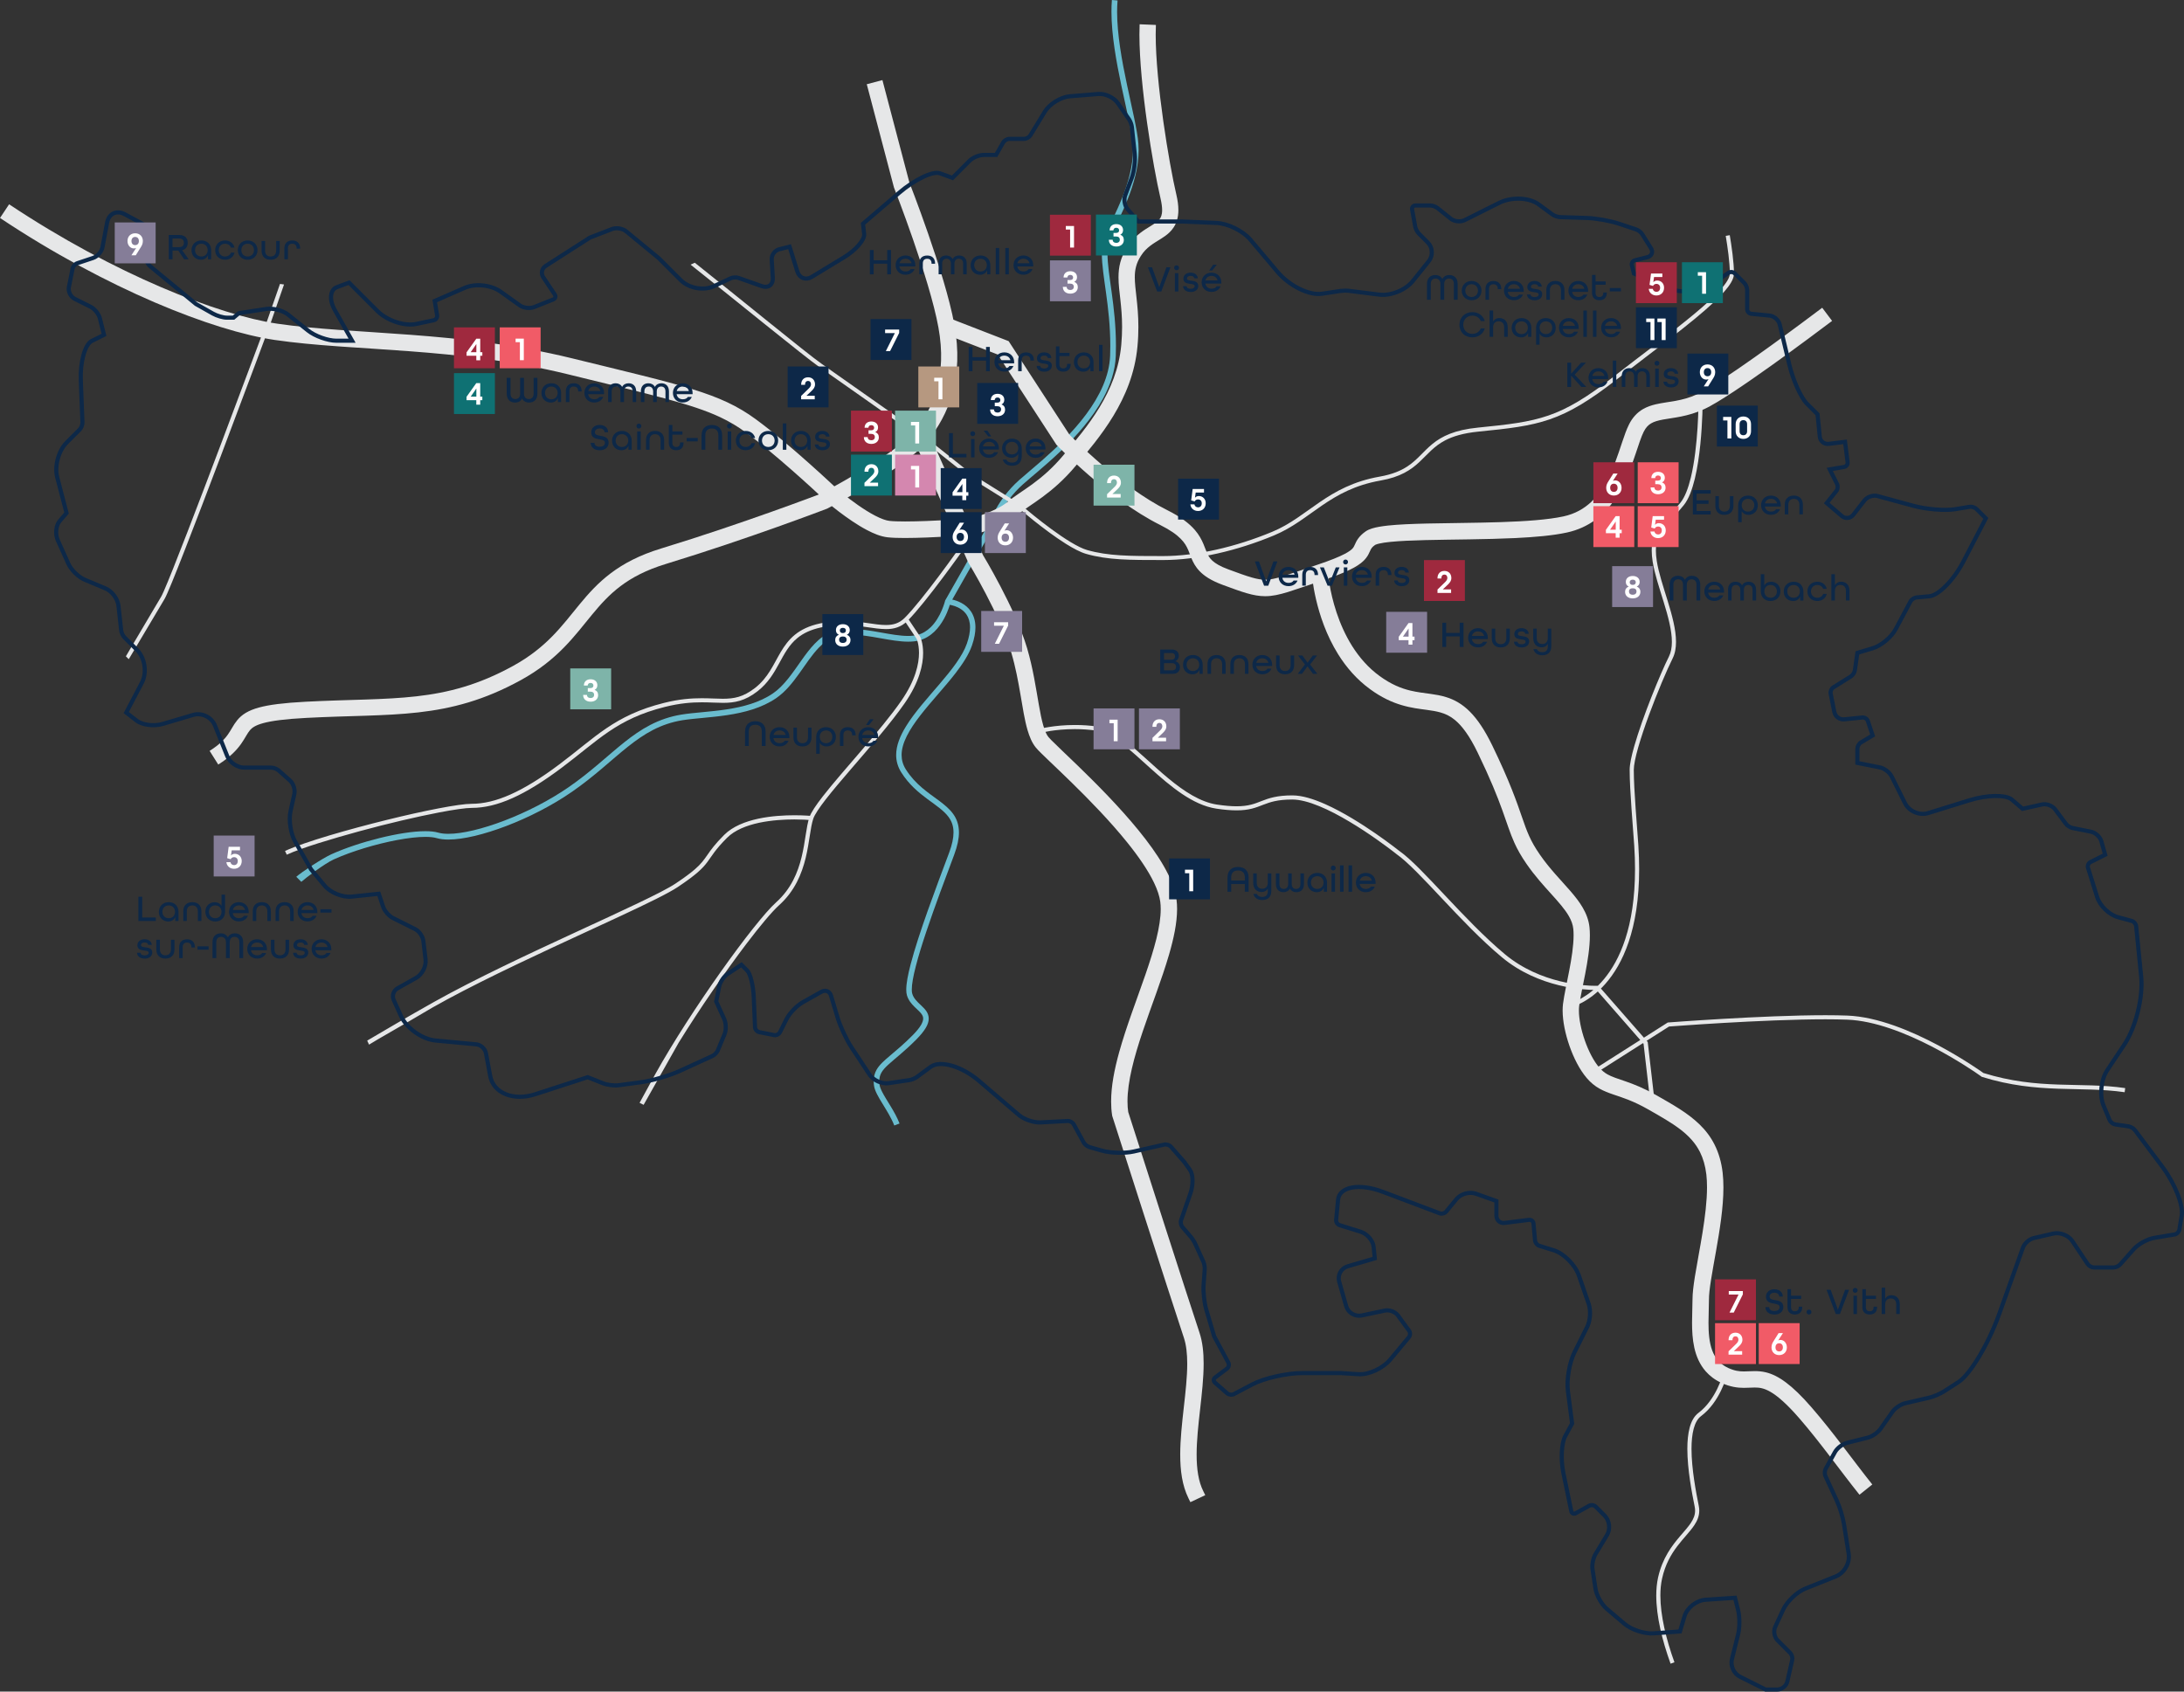 <?xml version="1.0" encoding="UTF-8"?>
<svg xmlns="http://www.w3.org/2000/svg" width="186.874mm" height="144.755mm" viewBox="0 0 529.722 410.33">
  <rect x="0" y="0" width="529.722" height="410.33" fill="#333333" stroke="none"/>
  <g id="Layer_2" data-name="Layer 2">
    <g>
      <path d="M71.86,212.68c1.22-1.09,6.3-4.46,8.53-5.47,3.35-1.51,7.55-2.9,11.66-3.92,4.12-1.02,8.13-1.67,11.13-1.67,1.21,0,2.25.1,3.11.35.65.19,1.48.29,2.45.29,3.35.01,8.33-1.19,13.61-3.21,5.29-2.02,10.89-4.87,15.61-8.13,5.41-3.74,9.41-7.64,13.47-10.87s8.21-5.79,13.84-6.71c3.05-.5,6.96-.65,10.94-1.26,3.98-.6,8.02-1.66,11.26-3.88,2.69-1.83,4.74-4.93,6.84-7.9,1.05-1.49,2.11-2.93,3.31-4.17,1.19-1.23,2.52-2.26,4.1-2.84,1.45-.54,3-.73,4.6-.73,2.4,0,4.91.44,7.31.86,2.4.43,4.69.84,6.63.84.85,0,1.62-.08,2.31-.26,1.23-.32,2.25-.98,3.11-1.8,1.29-1.23,2.18-2.84,2.74-4.15.28-.65.48-1.23.61-1.63.06-.2.11-.37.14-.47l.03-.12.01-.04.02-.1,10.91-19.19.6.34-.65-.21c.02-.07,1.76-5.38,7.06-10.14,1.32-1.18,3.32-2.81,5.61-4.82,3.43-3.01,7.49-6.86,10.71-11.21,3.23-4.36,5.61-9.21,5.79-14.2.03-.81.04-1.6.04-2.38,0-4.77-.51-9.02-1.02-12.74-.51-3.72-1.03-6.91-1.03-9.59,0-1.64.2-3.11.75-4.39,1.09-2.49,2.8-5.7,4.22-9.3,1.43-3.59,2.57-7.56,2.57-11.5,0-.47-.02-.95-.05-1.42-.21-3.01-1.5-8.25-2.74-14.09-1.23-5.85-2.42-12.33-2.42-18,0-.98.03-1.93.11-2.85l1.37.11c-.07.88-.11,1.79-.11,2.73,0,5.48,1.16,11.9,2.4,17.72,1.23,5.83,2.52,11.04,2.76,14.28.04.51.06,1.02.06,1.52,0,4.21-1.21,8.33-2.67,12.01-1.46,3.68-3.18,6.93-4.24,9.34-.45,1.02-.64,2.3-.64,3.84,0,2.51.5,5.67,1.02,9.41.51,3.74,1.03,8.06,1.03,12.93,0,.8-.01,1.61-.04,2.43-.13,3.6-1.31,7.06-3.06,10.29-2.63,4.85-6.54,9.2-10.28,12.79-3.74,3.58-7.32,6.41-9.22,8.12-2.52,2.26-4.19,4.67-5.24,6.49-.52.92-.89,1.69-1.12,2.23-.12.27-.2.48-.25.62l-.06.16-.02.05-.02.07-10.89,19.17-.6-.34.67.15c-.01.04-.44,1.91-1.59,4-.58,1.04-1.33,2.15-2.32,3.1-.99.95-2.22,1.74-3.71,2.13-.83.22-1.72.3-2.66.3-2.13,0-4.48-.44-6.87-.86-2.39-.43-4.83-.84-7.07-.84-1.48,0-2.88.18-4.12.64-1.32.49-2.48,1.36-3.59,2.51-1.66,1.71-3.14,4-4.75,6.25s-3.35,4.46-5.61,6.01c-3.52,2.4-7.75,3.48-11.83,4.1-4.07.62-8.02.78-10.93,1.25-5.33.88-9.22,3.26-13.21,6.43-3.98,3.16-8.02,7.1-13.54,10.92-4.82,3.34-10.51,6.23-15.9,8.29-5.39,2.06-10.45,3.3-14.1,3.3-1.07,0-2.02-.11-2.84-.35-.66-.19-1.59-.3-2.72-.3-3.75,0-9.51,1.12-14.84,2.74-2.66.81-5.23,1.75-7.39,2.73-2.16.97-6.85,4.52-7.87,5.44M229.9,145.27c.05.01,1.65.1,3.31,1,.83.45,1.68,1.12,2.32,2.09.64.97,1.06,2.24,1.06,3.82,0,1.25-.25,2.68-.83,4.36-.78,2.25-2.26,4.5-4.02,6.78-2.65,3.42-5.95,6.89-8.56,10.27-1.31,1.69-2.44,3.36-3.24,4.96-.8,1.61-1.26,3.14-1.26,4.59,0,1.2.31,2.34,1.02,3.48,2.32,3.67,5.4,5.63,8.03,7.58,1.31.98,2.51,1.95,3.41,3.17.9,1.22,1.45,2.71,1.45,4.55,0,1.53-.37,3.3-1.16,5.43-2.1,5.61-4.68,12.43-6.73,18.55-1.03,3.06-1.92,5.94-2.55,8.39-.64,2.45-1.01,4.48-1,5.76,0,.42.04.76.11.98.33,1.14,1.19,1.95,2.1,2.8.45.43.9.86,1.27,1.37.36.51.63,1.15.63,1.88,0,.69-.23,1.43-.71,2.24-.48.81-1.2,1.71-2.24,2.77-2.95,2.98-5.3,4.73-6.83,6.14-.77.7-1.32,1.31-1.68,1.93-.35.62-.53,1.24-.53,2.07,0,.27.02.56.06.89.06.45.28,1.05.63,1.73,1.04,2.07,3.12,4.8,4.22,7.68l-1.28.48c-.66-1.74-1.78-3.53-2.79-5.18-.51-.83-.99-1.62-1.37-2.37-.38-.75-.67-1.46-.76-2.17-.05-.37-.07-.72-.07-1.06,0-1.04.25-1.95.71-2.76.7-1.21,1.82-2.18,3.28-3.42,1.46-1.24,3.28-2.73,5.45-4.92.99-1,1.65-1.83,2.04-2.5s.52-1.17.52-1.55c0-.4-.13-.72-.38-1.09-.38-.55-1.07-1.12-1.78-1.82-.7-.7-1.43-1.56-1.78-2.75-.12-.4-.16-.85-.16-1.36,0-1.52.4-3.6,1.05-6.1,1.94-7.49,6.18-18.66,9.33-27.07.76-2.03,1.08-3.64,1.08-4.95,0-1.58-.44-2.72-1.19-3.75-1.12-1.54-3.02-2.8-5.15-4.37-2.12-1.58-4.46-3.49-6.33-6.46-.85-1.35-1.24-2.77-1.24-4.21,0-2.31.95-4.62,2.36-6.92,2.11-3.46,5.3-6.94,8.21-10.36,2.92-3.41,5.55-6.76,6.59-9.77.54-1.56.76-2.85.76-3.91,0-1.35-.34-2.32-.83-3.07-.73-1.11-1.87-1.74-2.85-2.09-.49-.17-.93-.27-1.24-.32-.16-.03-.28-.04-.37-.05l-.09-.01h-.02l.02-1.38Z" style="fill: #6abcce;"/>
      <path d="M168.52,63.73c10.66,8.44,27.08,21.94,30.75,24.51,7.43,5.19,24.49,17.25,24.49,17.25l.01.01,11.86,9.45,11.88,7.42.03.03s.17.15.48.41c1.1.93,3.91,3.28,7.01,5.55,3.09,2.27,6.51,4.46,8.64,5.06,5.1,1.46,10.24,1.47,18.41,1.47,8.07,0,17.67-2.21,26.52-5.9,4.37-1.82,7.67-4.57,11.5-7.18,3.82-2.61,8.18-5.08,14.57-6.2,3.1-.55,5.15-1.45,6.75-2.51,2.4-1.59,3.8-3.61,6.05-5.44s5.34-3.37,10.97-3.93c7.42-.74,12.39-1.3,17.14-2.94s9.33-4.39,15.99-9.57c6.68-5.2,13.73-10.39,19.09-14.83,2.68-2.22,4.94-4.25,6.51-5.98.78-.86,1.4-1.65,1.8-2.34.41-.69.6-1.27.6-1.68,0-2.71-.57-6.62-1-9.17l.98-.17c.43,2.58,1.01,6.5,1.02,9.33,0,.7-.28,1.42-.73,2.19-.8,1.35-2.19,2.9-4.02,4.62-5.47,5.18-14.87,11.99-23.63,18.8-6.69,5.21-11.38,8.03-16.28,9.72s-9.94,2.25-17.36,2.99c-3.66.37-6.14,1.14-8.01,2.11-2.8,1.46-4.27,3.4-6.29,5.28-2.02,1.88-4.58,3.63-9.39,4.47-6.22,1.1-10.4,3.46-14.18,6.04s-7.15,5.39-11.68,7.28c-8.96,3.73-18.65,5.97-26.9,5.97-8.16,0-13.4.01-18.68-1.5-1.38-.4-3.07-1.3-4.87-2.42-5.37-3.37-11.63-8.8-11.64-8.81l.33-.38-.26.42-11.9-7.43-11.89-9.48.31-.39-.29.41s-1.07-.75-2.78-1.96c-5.15-3.63-16.13-11.39-21.7-15.28-3.75-2.62-20.56-16.39-31.23-24.83M67.91,68.87l.98.14c-.04.11-3.32,9.55-3.32,9.55l-.01.03-.01.03s-5.84,15.72-11.96,31.9c-3.06,8.09-6.19,16.3-8.7,22.72-1.25,3.21-2.35,5.97-3.2,8.05-.43,1.04-.79,1.91-1.09,2.58s-.52,1.14-.68,1.41c-1.23,2.05-1.35,2.25-8.69,14.62l-.7-.7c7.34-12.37,7.3-12.38,8.54-14.43.11-.19.34-.65.63-1.3,2.19-4.95,8.43-21.27,14.11-36.32,2.84-7.53,5.55-14.75,7.54-20.08,1-2.67,1.82-4.87,2.39-6.4s.89-2.39.89-2.39l.47.17-.49-.11M69.13,206.42c4.89-2.26,15.65-5.3,24.67-7.53,4.51-1.12,8.89-2.09,12.53-2.79s6.52-1.12,8.08-1.12c5.76,0,12.35-2.89,21.22-9.54,4.43-3.32,7.77-6.3,11.52-8.83s7.9-4.6,13.88-6.1c3.74-.94,6.7-1.14,9.18-1.14,1.95,0,3.61.13,5.11.13,2.71-.01,4.89-.38,7.78-2.6,3.22-2.5,4.49-5.74,6.28-8.76.9-1.51,1.93-2.95,3.42-4.17,1.49-1.21,3.43-2.17,6.09-2.74,2.04-.44,3.91-.59,5.64-.59,4.32,0,7.71.98,10.36.97,1.78-.01,3.18-.39,4.53-1.72,2.18-2.18,5.53-6.45,8.3-10.15,1.39-1.85,2.64-3.57,3.54-4.82s1.46-2.03,1.46-2.04l.02-.03,5.96-5.97.71.7-5.93,5.94-.35-.35.41.29s-2.23,3.16-5.02,6.87c-2.79,3.72-6.13,7.99-8.4,10.26-1.53,1.54-3.31,2.02-5.23,2.01-2.88-.01-6.18-.97-10.36-.97-1.66,0-3.46.15-5.43.57-2.53.55-4.3,1.44-5.66,2.54-2.04,1.66-3.19,3.84-4.45,6.16-1.27,2.32-2.66,4.76-5.26,6.78-3.03,2.37-5.59,2.82-8.39,2.81-1.56,0-3.2-.13-5.11-.13-2.42,0-5.28.2-8.94,1.11-5.88,1.47-9.89,3.48-13.57,5.96-3.67,2.48-7.01,5.44-11.48,8.8-8.94,6.7-15.7,9.74-21.82,9.74-1.4,0-4.28.41-7.89,1.1-5.43,1.04-12.55,2.71-19.22,4.53-6.67,1.82-14.19,4.07-17.75,5.72M156.11,268l-.98-.49,3.86-7.05c4.25-7.64,10.25-16.85,15.84-24.74,2.8-3.95,5.49-7.57,7.82-10.49,2.33-2.93,4.28-5.17,5.63-6.38,3.61-3.25,5.24-7.22,6.15-10.97.92-3.75,1.09-7.25,1.87-9.59.42-1.24,1.6-2.96,3.24-5.08,4.93-6.33,14.11-16.06,19.08-23.24,3.48-5.04,4.27-8.99,4.28-11.59,0-1.15-.16-2.04-.31-2.63-.08-.3-.15-.52-.21-.66l-.07-.16-.02-.03v-.01l.11-.05-.11.06h0l.11-.05-.11.06.45-.22-.41.28-2.97-4.45.83-.55,2.99,4.47.01.03c.03.05.71,1.45.71,3.93,0,2.8-.87,6.98-4.45,12.15-3.37,4.86-8.57,10.8-13.11,16.08-2.27,2.64-4.38,5.12-6,7.2s-2.77,3.8-3.09,4.78c-.71,2.11-.91,5.66-1.84,9.51-.94,3.85-2.65,8.05-6.46,11.47-1.68,1.51-4.57,4.95-7.94,9.39-5.06,6.67-11.26,15.62-16.41,23.96M196.72,198.94s-.1-.01-.29-.03c-.57-.04-1.94-.14-3.74-.14-2.39,0-5.55.17-8.58.81-3.03.65-5.91,1.78-7.77,3.65-2.94,2.94-3.63,4.35-4.78,5.88-.57.77-1.25,1.54-2.34,2.49-1.09.95-2.59,2.07-4.83,3.57-2.29,1.52-7.33,3.97-13.82,7-9.73,4.54-22.65,10.36-34.04,16.07-5.69,2.86-10.73,5.54-15.06,8.17-1.82,1.12-10.7,6.15-11.96,6.99l-.45-.98c3.5-2.03,9.69-5.73,16.29-9.42,9.88-5.53,22.85-11.59,34.19-16.83,5.67-2.62,10.92-5.03,15.18-7.07,4.25-2.03,7.51-3.69,9.12-4.77,2.22-1.48,3.68-2.58,4.73-3.49,1.56-1.36,2.17-2.27,3-3.45.82-1.19,1.83-2.62,4.08-4.87,2.09-2.08,5.14-3.25,8.27-3.93,3.13-.67,6.35-.83,8.79-.83s4.11.17,4.12.17l-.11,1.01ZM412.97,97.45c0,.01,0,4.82-.56,10.34-.28,2.76-.7,5.7-1.33,8.32-.64,2.62-1.47,4.91-2.67,6.41-1.96,2.45-3.7,4.04-4.89,5.59-1.2,1.56-1.89,3.03-1.89,5.45,0,.73.07,1.55.21,2.48.43,2.84,1.59,6.28,2.65,9.73,1.06,3.46,2.02,6.93,2.02,9.93,0,1.46-.23,2.83-.82,4.01-1.38,2.75-3.74,8.31-5.76,13.79-1.01,2.74-1.92,5.46-2.59,7.8-.67,2.33-1.07,4.3-1.07,5.45,0,4.96.82,13.84,1.11,18.33.13,2.01.19,3.92.19,5.73,0,14.72-4.04,23.1-8.15,27.79-4.1,4.68-8.22,5.65-8.29,5.67l-.22-.97.03-.01c.4-.1,4.3-1.21,8.1-5.78,3.8-4.57,7.53-12.61,7.53-26.7,0-1.79-.06-3.68-.19-5.67-.29-4.47-1.11-13.34-1.11-18.39,0-1.35.43-3.35,1.11-5.73,2.03-7.12,6.3-17.54,8.41-21.76.5-1,.72-2.2.72-3.56,0-2.79-.92-6.2-1.98-9.64-1.05-3.44-2.23-6.89-2.69-9.87-.15-.97-.22-1.84-.22-2.64-.01-2.62.82-4.41,2.1-6.06,1.28-1.65,2.99-3.22,4.9-5.6,1.03-1.28,1.86-3.47,2.48-6.02.93-3.82,1.4-8.44,1.63-12.09.12-1.82.17-3.41.21-4.54.03-1.13.03-1.79.03-1.79h1ZM515.33,264.94c-5.36-.78-10.56-.65-16.15-.85s-11.56-.73-18.42-2.86l-.08-.02-.07-.05s-.07-.05-.2-.15c-1.02-.73-5.77-4.02-11.94-7.2-6.17-3.18-13.76-6.22-20.41-6.47-1.6-.06-3.38-.09-5.28-.09-7.6,0-17.12.44-24.74.88-3.81.22-7.14.44-9.52.61-2.38.16-3.8.27-3.81.27l-.04-.5.27.42-18.36,11.69-.54-.84,18.47-11.75.12-.01c.01,0,22.87-1.76,38.14-1.76,1.91,0,3.7.03,5.31.09,7.38.29,15.62,3.8,22.05,7.22,6.43,3.43,11.04,6.78,11.05,6.78l-.29.4.15-.48c6.75,2.09,12.61,2.62,18.16,2.81,5.55.2,10.79.06,16.26.86l-.13,1ZM400.29,267.5l-1.65-14.31-11.58-13.24.38-.33.02.5c-.01,0-.19.01-.53.01-2.52-.01-13.63-.43-22.63-7.91-5.04-4.2-10.06-9.5-14.51-14.23s-8.35-8.9-11.05-10.79l-.01-.01-.01-.01s-.26-.21-.73-.57c-1.65-1.27-5.9-4.46-10.7-7.31-2.4-1.43-4.93-2.78-7.34-3.76-2.4-.99-4.68-1.6-6.51-1.6-3.61,0-5.37.63-7.07,1.28-1.7.66-3.37,1.36-6.46,1.35-1.33,0-2.92-.12-4.9-.42-5.78-.88-11.1-5.41-15.98-9.79-2.44-2.19-4.76-4.36-6.94-6.03-2.18-1.68-4.21-2.84-6.01-3.09-1.92-.27-3.74-.38-5.38-.38-2.47,0-4.56.23-6.03.46-.73.12-1.31.23-1.7.32-.2.04-.35.08-.45.1-.1.03-.14.04-.14.04l-.26-.96c.03-.01,3.52-.96,8.59-.96,1.69,0,3.55.1,5.53.39,2.1.3,4.24,1.58,6.47,3.29,3.35,2.58,6.94,6.19,10.72,9.31,3.77,3.12,7.74,5.72,11.75,6.32,1.95.29,3.49.41,4.76.41,2.95-.01,4.38-.62,6.1-1.29s3.71-1.36,7.43-1.35c2.35,0,5.1.86,7.96,2.13,8.54,3.8,17.93,11.32,17.95,11.33l-.31.39.29-.41c2.87,2.01,6.75,6.19,11.21,10.92,4.45,4.73,9.45,10,14.42,14.15,8.68,7.24,19.58,7.69,21.99,7.68h.36l.12-.01.24-.01,11.95,13.65,1.69,14.62-1.05.12ZM405.19,403.56c-2.03-5.63-3.47-11.51-3.47-16.53,0-1.53.14-2.99.43-4.33,1.06-4.79,3.39-7.78,5.39-10.12,1-1.17,1.92-2.18,2.57-3.16.65-.99,1.03-1.92,1.03-2.99,0-.31-.03-.62-.1-.96-.64-3.2-1.78-8.99-1.78-14.03,0-1.86.16-3.63.56-5.14.41-1.51,1.07-2.78,2.15-3.59,2.13-1.6,3.6-3.9,4.53-5.8.47-.95.79-1.8,1.01-2.41.1-.3.18-.55.23-.72l.06-.19.02-.06.97.25c-.01.02-.41,1.58-1.38,3.57-.97,1.99-2.51,4.42-4.83,6.16-.82.61-1.41,1.66-1.78,3.05-.37,1.38-.53,3.07-.53,4.88,0,4.89,1.12,10.65,1.76,13.84.08.4.12.78.12,1.15,0,1.32-.48,2.47-1.2,3.54-2.15,3.22-6.3,6.1-7.82,12.95-.28,1.26-.41,2.64-.41,4.11,0,4.83,1.4,10.64,3.41,16.19l-.94.34Z" style="fill: #e6e7e8;"/>
      <path d="M51.89,183.8c10.56-6.67,1.2-10.51,22.32-11.62,21.12-1.11,33.9.55,51.13-8.9s15.56-22.24,35.57-28.35c20.01-6.11,38.9-13.34,38.9-13.34,0,0,18.52-9.64,23.53-15.75,5-6.11,8.43-14.54,6.2-26.77-2.22-12.23-10.84-34.19-10.84-34.19l-6.57-24.95" style="fill: none; stroke: #e6e7e8; stroke-width: 3.925px;"/>
      <path d="M280.36,6.05c-.03.73-.05,1.52-.05,2.35,0,5.81.8,13.66,1.84,20.97,1.03,7.31,2.29,14.11,3.17,17.84.33,1.41.49,2.63.49,3.74,0,.87-.1,1.67-.32,2.41-.37,1.3-1.11,2.35-1.93,3.1-.61.57-1.26,1.01-1.89,1.41-.95.6-1.86,1.12-2.69,1.76-.83.64-1.59,1.37-2.27,2.45-.59.92-.94,1.74-1.16,2.57-.22.82-.31,1.66-.31,2.61,0,1.39.2,3.01.42,4.99.22,1.97.45,4.29.45,7.05,0,1.44-.06,3.01-.22,4.71-.59,6.5-2.96,12.09-5.84,16.85-2.89,4.77-6.31,8.74-9.08,12.07-2.9,3.48-5.69,5.83-8.14,7.64-2.45,1.8-4.54,3.06-6.03,4.31l.01-.01-.01.01c-1.01.84-2.17,1.52-3.36,2.12-1.78.89-3.61,1.56-5.02,2.02-1.41.46-2.39.71-2.42.71l-.17.04-.17.01c-.02,0-9.63.71-16.17.72-1.64,0-3.09-.04-4.23-.17-1.69-.2-3.33-.89-4.99-1.76-2.48-1.3-4.94-3.06-6.83-4.49-1.88-1.44-3.16-2.56-3.18-2.58l-.03-.03-.03-.03s-.17-.16-.48-.46c-1.11-1.04-4.02-3.75-7.55-6.85-3.52-3.1-7.68-6.61-11.25-9.22-1.99-1.46-3.96-2.64-6.23-3.71-3.4-1.6-7.53-2.96-13.38-4.54s-13.41-3.38-23.64-5.89c-13.47-3.3-26.43-4.68-38.42-5.58s-23-1.32-32.62-2.73c-7.49-1.11-17.59-4.17-29.13-9.12-11.52-4.95-24.46-11.79-37.5-20.47l2.21-3.32c12.83,8.54,25.57,15.27,36.88,20.12,11.3,4.85,21.17,7.82,28.14,8.84,9.3,1.37,20.27,1.79,32.34,2.7,12.08.91,25.27,2.31,39.07,5.68,13.62,3.34,22.53,5.42,29.19,7.48,3.33,1.03,6.1,2.05,8.59,3.22,2.49,1.17,4.71,2.5,6.89,4.1,4.27,3.13,9.16,7.33,13.01,10.76,3.85,3.43,6.64,6.08,6.65,6.09l-1.37,1.45,1.31-1.5.02.02c.23.2,2.45,2.11,5.16,4,1.35.94,2.82,1.88,4.2,2.59,1.37.71,2.65,1.18,3.45,1.25.86.1,2.23.14,3.79.14,3.14,0,7.12-.18,10.3-.35,1.59-.09,2.99-.18,3.98-.24.99-.07,1.58-.11,1.59-.11l.15,1.99-.48-1.93h.01c.15-.04,1.79-.46,3.73-1.18.97-.36,2.02-.8,2.99-1.29s1.86-1.04,2.49-1.57l-.01.01.01-.01c1.85-1.53,3.94-2.77,6.22-4.45s4.77-3.78,7.44-6.97c2.8-3.35,6.05-7.16,8.73-11.58,2.68-4.42,4.76-9.4,5.28-15.15.14-1.58.2-3.02.2-4.35,0-2.55-.21-4.68-.42-6.61-.21-1.93-.45-3.67-.45-5.43,0-1.2.11-2.41.44-3.64.33-1.23.86-2.45,1.65-3.68.98-1.55,2.15-2.67,3.27-3.51.84-.64,1.64-1.12,2.34-1.55,1.05-.64,1.8-1.16,2.21-1.66.21-.26.35-.5.47-.85.11-.34.2-.79.2-1.42,0-.71-.11-1.64-.39-2.83-.92-3.93-2.19-10.77-3.24-18.19s-1.87-15.37-1.88-21.52c0-.88.02-1.72.05-2.53l3.95.16ZM444.37,77.84c-2.36,1.78-8.46,6.36-14.78,10.87-3.16,2.25-6.37,4.49-9.21,6.36-1.42.93-2.75,1.78-3.94,2.49s-2.23,1.29-3.14,1.7c-3.97,1.83-7.47,2.05-9.93,2.51-1.24.23-2.18.5-2.89.92-.7.42-1.25.95-1.81,2.05h0c-.58,1.15-1.21,3.1-1.96,5.35-1.14,3.38-2.57,7.48-5.08,11.12-1.26,1.82-2.8,3.52-4.71,4.91-1.91,1.39-4.19,2.47-6.86,3.05-3.41.74-7.79,1.12-12.57,1.35-7.16.34-15.21.33-21.8.49-3.29.08-6.22.21-8.43.43-1.11.11-2.04.25-2.71.41-.34.08-.61.15-.79.23-.09.03-.16.06-.21.09l-.04.02h-.01l-.06-.09.07.09h-.01l-.06-.09.07.09h0c-.38.27-.6.48-.74.65-.12.15-.2.26-.28.41-.14.25-.29.68-.63,1.31-.26.47-.63.99-1.15,1.49-.78.75-1.83,1.44-3.39,2.19-1.56.76-3.66,1.58-6.58,2.56-3.65,1.22-6.22,2.14-8.32,2.79-2.09.64-3.79,1.03-5.56,1.03-1.45,0-2.86-.26-4.45-.72-1.6-.46-3.41-1.13-5.8-2.01-1.41-.52-2.57-1.07-3.53-1.66-.84-.52-1.54-1.08-2.11-1.67-1.01-1.04-1.59-2.16-1.99-3.14-.3-.74-.53-1.4-.79-2.01-.4-.92-.85-1.74-1.82-2.72-.96-.98-2.48-2.1-4.98-3.35-6.37-3.19-12.58-8.01-17.24-12.03-4.66-4.03-7.76-7.26-7.79-7.3l-.13-.13-14.23-21.88-13.03-5.05,1.44-3.72,14.23,5.52,14.82,22.8-1.67,1.09,1.44-1.38.03.03c.33.35,3.44,3.55,7.91,7.37,4.47,3.83,10.31,8.28,15.99,11.11,3.22,1.61,5.26,3.18,6.64,4.77,1.03,1.19,1.65,2.38,2.08,3.4.32.77.55,1.44.79,1.99.36.84.68,1.41,1.37,2.06.7.65,1.86,1.38,3.94,2.14,2.38.88,4.14,1.52,5.52,1.92,1.4.4,2.38.57,3.35.57,1.17,0,2.43-.25,4.39-.85,1.95-.6,4.54-1.53,8.23-2.76,3.28-1.09,5.39-1.97,6.7-2.66.99-.52,1.51-.93,1.79-1.21.21-.21.3-.35.41-.54.08-.14.16-.31.27-.56.16-.37.4-.9.82-1.46.41-.56.98-1.12,1.73-1.65l.01-.01-.01.01c.52-.37,1.04-.57,1.6-.75,1.05-.32,2.29-.52,3.77-.69,2.59-.28,5.88-.41,9.56-.5,5.52-.13,11.92-.14,17.89-.34,5.96-.19,11.53-.59,15.21-1.39,2.84-.62,4.98-1.88,6.76-3.54,2.65-2.49,4.42-6,5.74-9.48.66-1.74,1.22-3.46,1.75-5.04s1.03-3.02,1.64-4.24h0c.83-1.68,2.02-2.93,3.37-3.71,1.01-.59,2.07-.93,3.12-1.18,1.58-.37,3.17-.53,4.83-.84,1.66-.31,3.37-.74,5.21-1.59.69-.32,1.65-.84,2.76-1.51,3.93-2.35,9.82-6.46,15.21-10.35,5.39-3.89,10.3-7.58,12.36-9.13l2.4,3.19ZM322.09,138.78h0c.01.16.32,4.5,2.08,9.77.88,2.64,2.11,5.5,3.81,8.2,1.71,2.7,3.88,5.23,6.65,7.24,2.86,2.07,5.23,2.99,7.46,3.53,1.67.4,3.26.57,4.9.8,1.23.17,2.48.38,3.77.78,1.93.59,3.91,1.66,5.76,3.53,1.86,1.87,3.62,4.48,5.45,8.25,4.21,8.69,5.93,13.7,7.18,17.32.62,1.81,1.13,3.24,1.76,4.63s1.39,2.76,2.59,4.49c2.38,3.44,5.08,6.15,7.38,8.8,1.15,1.33,2.2,2.65,3.03,4.09.83,1.43,1.44,3.01,1.62,4.74h0c.06.63.09,1.27.09,1.92,0,3-.55,6.3-1.14,9.39-.59,3.07-1.24,5.94-1.46,7.77-.04.32-.06.69-.06,1.1-.01,1.96.53,4.7,1.44,7.27.9,2.58,2.18,5.03,3.45,6.5h0c.7.81,1.32,1.3,2.04,1.71,1.07.61,2.48,1.04,4.45,1.72,1.96.68,4.41,1.63,7.46,3.37,3.88,2.22,7.5,4.22,10.42,7.05,1.46,1.41,2.72,3.05,3.68,4.98.96,1.93,1.62,4.15,1.92,6.71.13,1.15.19,2.34.19,3.58,0,4.92-.91,10.45-1.79,15.44-.44,2.49-.88,4.85-1.2,6.89-.33,2.04-.53,3.77-.52,4.93,0,1.78-.11,3.68-.11,5.56-.01,2.44.19,4.82.89,6.71.35.95.81,1.77,1.43,2.47.62.71,1.4,1.31,2.47,1.81h0c1.59.72,2.65.83,3.8.84.79,0,1.63-.08,2.63-.08.81,0,1.72.06,2.71.3,1.48.36,3.08,1.12,4.86,2.46,1.79,1.34,3.8,3.26,6.23,6.07h0c5.27,6.06,10.15,12.97,14.71,18.67l-3.11,2.49c-4.67-5.84-9.51-12.69-14.6-18.55-3.08-3.55-5.32-5.44-6.96-6.39-.82-.48-1.48-.73-2.08-.88-.6-.15-1.15-.19-1.76-.19-.75,0-1.6.08-2.63.08-1.5.01-3.36-.23-5.47-1.21h0c-1.54-.71-2.81-1.67-3.8-2.8-1.48-1.69-2.31-3.71-2.76-5.73-.45-2.03-.55-4.1-.55-6.08,0-2.02.11-3.95.11-5.56,0-1.57.24-3.43.57-5.55.51-3.18,1.25-6.92,1.86-10.73.61-3.8,1.09-7.66,1.09-10.98,0-1.11-.05-2.15-.16-3.11-.26-2.17-.79-3.91-1.53-5.41-1.11-2.23-2.72-3.95-4.84-5.57s-4.73-3.1-7.66-4.77c-3.73-2.13-6.28-2.89-8.56-3.67-1.14-.39-2.24-.8-3.33-1.41-1.09-.61-2.14-1.45-3.1-2.58h0c-1.75-2.06-3.15-4.85-4.18-7.78-1.02-2.93-1.65-5.96-1.66-8.59,0-.55.03-1.08.09-1.59.28-2.18.93-5.02,1.5-8.03.58-2.99,1.07-6.13,1.07-8.64,0-.54-.02-1.06-.07-1.53h0c-.11-1.05-.47-2.05-1.1-3.14-.94-1.63-2.49-3.39-4.33-5.42-1.84-2.04-3.94-4.35-5.91-7.2-1.31-1.89-2.22-3.51-2.94-5.11-1.09-2.41-1.76-4.69-2.94-7.93-1.17-3.25-2.86-7.52-5.96-13.93-2.01-4.17-3.83-6.52-5.46-7.89-1.23-1.03-2.37-1.55-3.66-1.91-.97-.27-2.03-.44-3.21-.6-1.77-.24-3.83-.47-6.14-1.16-2.31-.68-4.86-1.83-7.61-3.84-3.31-2.4-5.84-5.39-7.77-8.48-2.9-4.64-4.48-9.53-5.36-13.28-.88-3.74-1.04-6.35-1.05-6.43l3.93-.23ZM225.3,105.08l13.17,29.68-1.82.81,1.7-1.04c.02.02,1.98,3.25,4.3,7.69,2.33,4.45,5.01,10.07,6.48,15.04,1.44,4.9,2.14,9.72,2.83,13.64.34,1.96.68,3.7,1.08,5.07.39,1.38.86,2.36,1.27,2.83.11.13.35.39.67.72,1.23,1.25,3.66,3.52,6.59,6.36,4.4,4.27,9.95,9.85,14.6,15.56,2.33,2.86,4.43,5.75,6.05,8.56,1.62,2.82,2.79,5.55,3.14,8.21.1.75.14,1.52.14,2.3-.01,3.4-.81,7.12-1.96,11.08-1.73,5.93-4.27,12.38-6.37,18.6-2.1,6.21-3.71,12.21-3.7,16.98,0,.96.06,1.88.2,2.73l-1.97.3,1.9-.61s.22.68.61,1.9c2.72,8.49,13.81,43.04,16.72,51.77l-.03-.09.03.09c.76,2.3,1.01,4.84,1.01,7.51,0,3.54-.44,7.34-.86,11.12-.43,3.78-.84,7.54-.84,10.94-.01,3.49.45,6.56,1.6,8.85l.01.02-.01-.02c.16.31.32.64.49,1.01l-3.61,1.69c-.15-.32-.3-.62-.44-.91l.01.02-.01-.02c-1.57-3.16-2.02-6.82-2.02-10.63,0-3.71.44-7.6.86-11.38.43-3.78.84-7.46.84-10.67,0-2.42-.24-4.56-.8-6.25h0c-3.35-10.05-17.35-53.71-17.35-53.72l-.05-.15-.02-.15c-.17-1.09-.24-2.2-.24-3.34,0-3.75.8-7.78,1.95-11.94,1.73-6.23,4.28-12.77,6.38-18.86,1.05-3.04,1.98-5.97,2.65-8.66.66-2.69,1.05-5.14,1.05-7.2,0-.64-.04-1.23-.11-1.79-.17-1.3-.68-2.87-1.5-4.58-1.43-3-3.78-6.41-6.53-9.82-4.13-5.13-9.16-10.29-13.39-14.43-2.11-2.07-4.03-3.89-5.54-5.33-.75-.72-1.41-1.35-1.94-1.88-.54-.53-.94-.95-1.26-1.33-.98-1.2-1.55-2.65-2.04-4.28-.71-2.45-1.16-5.39-1.71-8.6s-1.19-6.68-2.2-10.09c-1.32-4.49-3.92-9.99-6.18-14.31-1.13-2.16-2.18-4.04-2.95-5.37-.38-.67-.69-1.19-.91-1.56-.11-.18-.19-.32-.25-.41s-.08-.14-.08-.14l-.07-.11-13.22-29.8,3.65-1.61Z" style="fill: #e6e7e8;"/>
    </g>
    <path d="M517.85,274.17c-.33-.44-1.04-.87-1.58-.95l-3.21-.46c-.55-.08-1.16-.55-1.38-1.06l-1.47-3.53c-1.03-2.46-.62-6.31.92-8.61l4.11-6.16c2.76-4.14,4.59-11.5,4.1-16.44l-1.23-12.31c-.05-.55-.53-1.11-1.06-1.26l-3.34-.91c-2.13-.58-4.39-2.76-5.05-4.87l-2.22-7.1c-.17-.53.1-1.15.6-1.4l3.56-1.78-.93-3.27c-.3-1.06-1.43-2.1-2.51-2.31l-4.48-.9c-.54-.11-1.25-.55-1.58-1l-2.65-3.54c-.66-.88-2.07-1.41-3.15-1.17l-4.73,1.05-2.6-2.23c-1.43-1.23-6.02-1.16-10.24.15l-10.06,3.12c-2.11.65-4.62-.42-5.61-2.39l-3.25-6.51c-.49-.99-1.77-1.96-2.85-2.18l-5.46-1.09v-3.45c0-.55.38-1.23.86-1.51l2.85-1.71-1.17-3.5c-.17-.52-.76-.9-1.31-.85l-4.43.45c-1.1.11-2.16-.68-2.38-1.76l-.9-4.48c-.11-.54.18-1.22.65-1.51l4.24-2.65c.47-.29.91-.97.99-1.52l.6-4.21,3.71-1.11c2.05-.62,4.55-2.69,5.59-4.64l3.58-6.72c.26-.49.92-.92,1.47-.97l3.08-.28c2.26-.2,5.94-3.94,8.24-8.35l5.49-10.56-2.26-2.26c-.39-.39-1.15-.63-1.69-.54l-3.47.58c-2.46.41-7.04.04-10.24-.84l-8.61-2.35c-1.07-.29-2.48.18-3.16,1.05l-2.74,3.52c-.68.87-1.91,1-2.75.28l-3.68-3.15,2.34-2.93c.35-.43.42-1.18.18-1.68l-1.78-3.56,3.47-.58c.55-.09.93-.61.86-1.16l-.62-4.94-3.95.49c-1.1.14-2.07-.64-2.18-1.74l-.54-5.43-2.6-2.6c-1.43-1.43-3.33-5.64-4.23-9.4l-2.35-9.8c-.26-1.07-1.36-2.03-2.46-2.14l-4.44-.44c-.55-.05-.99-.55-.99-1.1v-4.68c0-.55-.32-1.32-.71-1.71l-2.3-2.3c-.39-.39-1.07-.45-1.53-.14l-4,2.77c-2.66,1.84-7.3,2.3-10.35,1.01l-8.57-3.61-.5-2c-.13-.54.19-1.08.73-1.21l3.02-.76c1.07-.27,1.47-1.24.88-2.18l-2.12-3.39c-.29-.47-.95-.99-1.48-1.16l-4.16-1.39c-2.1-.7-5.59-1.32-7.79-1.39l-6.51-.21c-.55-.02-1.36-.3-1.81-.62l-3.37-2.47c-2.31-1.69-6.58-1.86-9.54-.38l-8.43,4.21c-.99.49-2.49.33-3.35-.36l-3.22-2.58c-.43-.35-1.23-.62-1.78-.62h-3.56c-.55,0-.92.44-.82.98l.76,4.15c.1.54.5,1.3.89,1.69l2.18,2.18c1.17,1.17,1.28,3.17.25,4.46l-3.91,4.88c-1.72,2.16-5.34,3.63-8.09,3.29l-7.4-.93c-.55-.07-1.43-.06-1.98.02l-4.58.69c-3.07.46-7.88-1.9-10.73-5.28l-6.64-7.87c-1.78-2.11-5.46-3.91-8.22-4.03l-8.36-.35h-10.57l-2.58-2.95c-.73-.83-1-2.34-.61-3.38l1.58-4.22c.58-1.55.91-4.14.74-5.79l-.7-6.59c-.06-.55-.36-1.36-.67-1.82l-2.73-3.95c-.94-1.36-3.05-2.36-4.7-2.23l-6.94.56c-2.2.18-4.92,1.85-6.07,3.73l-3.51,5.75c-.29.47-.97.85-1.52.85h-3.57c-.55,0-1.22.39-1.5.87l-1.73,3.03h-3.01c-1.1,0-2.63.63-3.41,1.41l-4.15,4.15-3.06-1.11c-1.69-.61-6.12,1.51-9.89,4.74l-8.75,7.5.28,2.5c.15,1.38-2.02,3.9-4.85,5.62l-7.89,4.79c-1.42.86-2.97.27-3.46-1.31l-1.89-6.04-2.51.63c-1.07.27-1.89,1.38-1.82,2.48l.26,4.47c.1,1.65-1.09,2.55-2.65,2l-5.69-2.01c-.52-.18-1.35-.14-1.85.09l-4.03,1.9c-2.5,1.18-6.11.55-8.06-1.4l-5.37-5.37-7.92-6.52c-.85-.7-2.38-.95-3.41-.55l-5.37,2.07-10.75,6.89c-.93.6-1.19,1.82-.57,2.74l2.79,4.18c.31.46.14,1-.37,1.2l-4.64,1.85c-1.03.41-2.59.22-3.48-.42l-4.69-3.35c-2.25-1.6-6.12-2.01-8.65-.9l-7.29,3.19.58,3.47c.09.55-.27,1.08-.81,1.2l-4.22.9c-2.87.61-7.1-.79-9.44-3.13l-6.89-6.89-2.97,1.11c-1.64.62-1.87,3.07-.52,5.47l4.23,7.51h-3.8c-2.1,0-5.2-1.11-6.92-2.49l-4.75-3.8c-1.29-1.04-3.67-1.67-5.31-1.42l-6.68,1.03-1.3,1.09h-1.62c-.89,0-2.39-.44-3.36-.98l-4.12-2.33-11.07-9.12c-.85-.7-1.38-2.15-1.19-3.24l.72-4.17c.2-1.09-.43-2.39-1.4-2.91l-4.36-2.35c-1.95-1.05-3.85-.14-4.26,2.04l-1.12,5.97c-.2,1.08-1.22,2.25-2.27,2.6l-3.83,1.28c-.52.17-1.04.75-1.15,1.3l-.9,4.48c-.22,1.08.41,2.36,1.4,2.86l3.85,1.92c.99.49,2.01,1.76,2.27,2.83l1,3.99-2.97,1.48c-1.64.82-2.83,5.06-2.66,9.48l.4,10.3c.02.55-.28,1.32-.67,1.71l-3.18,3.18c-1.95,1.95-2.97,5.7-2.28,8.37l2.27,8.7-1.67,1.95c-.92,1.08-1.12,3.17-.44,4.68l2.55,5.66c.68,1.51,2.47,3.26,4,3.9l5.05,2.12c1.53.64,2.91,2.5,3.1,4.15l.67,6.04c.06.55.43,1.31.82,1.7l2.99,2.99c1.95,1.95,2.5,5.52,1.21,7.96l-3.8,7.25,2.51,1.95c1.38,1.08,4.22,1.44,6.34.81l7.36-2.18c2.12-.63,4.5.53,5.32,2.58l2.97,7.41c.61,1.54,2.46,2.79,4.11,2.79h6.58c.55,0,1.33.3,1.75.66l2.77,2.46c.83.73,1.3,2.2,1.06,3.28l-.92,4.16c-.48,2.16.02,5.46,1.12,7.38l3.85,6.73,3.3,3.96c1.41,1.7,4.34,2.89,6.54,2.66l6.6-.69,1.04,3.11c.35,1.05,1.43,2.3,2.42,2.79l5.33,2.66c.99.49,1.89,1.78,2.02,2.88l.53,4.49c.19,1.64-.82,3.64-2.26,4.45l-4.55,2.56c-.96.54-1.38,1.8-.92,2.8l1.73,3.83c1.36,3.02,5.14,5.72,8.44,6.03l9.85.92c1.1.1,2.15,1.07,2.36,2.15l1.03,5.54c.77,4.15,5.65,6.13,10.9,4.42l12.75-4.14,3.71,1.48c1.02.41,2.74.62,3.84.47l5.31-.72c2.74-.37,6.99-1.61,9.5-2.76l7.9-3.62c.5-.23,1.08-.83,1.29-1.34l1.63-3.91c.43-1.02.4-2.66-.06-3.67l-1.96-4.3.72-3.6c.22-1.08,1.14-2.46,2.06-3.07l3.34-2.23,1.39,1.39c.77.77,1.49,3.63,1.6,6.39l.31,7.36c.02.55.48,1.09,1.02,1.2l3.6.72c.54.11,1.18-.2,1.43-.7l1.55-3.1c.74-1.48,2.51-3.34,3.96-4.15l4.55-2.56c.96-.54,2-.12,2.32.93l1.61,5.38c.64,2.11,2.14,5.32,3.36,7.17l4.39,6.63c.92,1.38,2.98,2.3,4.62,2.06l5.04-.75c.55-.08,1.35-.41,1.79-.74l3.37-2.47c2.31-1.69,7.57-.15,11.77,3.45l9.61,8.23c1.26,1.08,3.62,1.88,5.27,1.8l6.58-.35c.55-.03,1.21.34,1.48.83l2.38,4.36c.26.49.91,1,1.44,1.15l2.99.85c2.12.61,5.59.7,7.75.21l7.37-1.67c.54-.12,1.27.11,1.64.53l3.24,3.7,1.39,1.95c.77,1.08.8,3.64.07,5.72l-2.24,6.41c-.18.52-.04,1.28.32,1.7l2.04,2.38c.36.42.84,1.17,1.06,1.67l1.96,4.3c.23.5.38,1.36.34,1.91l-.27,3.8c-.12,1.65.17,4.28.63,5.87l1.94,6.58,3.42,6.35c.26.49.12,1.15-.33,1.48l-2.85,2.14c-.44.33-.46.89-.05,1.26l2.95,2.58c.42.36,1.15.45,1.64.19l4.4-2.32c2.92-1.54,8.42-2.78,12.29-2.78h9.14l4.45.28c2.46.15,5.89-1.44,7.65-3.56l4.51-5.41c.35-.42.38-1.13.05-1.58l-2.69-3.69c-.65-.89-2.05-1.43-3.13-1.21l-5.68,1.2c-1.62.34-3.3-.67-3.76-2.27l-1.69-5.92c-.46-1.59.46-3.26,2.05-3.73l6.58-1.93-.28-2.78c-.15-1.54-1.56-3.18-3.14-3.68l-5.09-1.59c-.53-.16-.91-.74-.86-1.29l.46-4.85c.31-3.23,5.16-4.1,10.84-1.96l13.82,5.22c.52.2,1.22.01,1.57-.42l2.48-3.02c1.05-1.28,3.17-1.87,4.73-1.31l4.97,1.77v3.56c0,1.1.89,1.89,1.98,1.75l5.93-.74c.55-.07,1.03.32,1.08.87l.38,4.13c.05.55.52,1.13,1.04,1.29l3.5,1.09c2.46.77,5.18,3.51,6.09,6.12l2.39,6.91c.54,1.56.38,4.04-.36,5.52l-3.1,6.2c-1.23,2.47-1.95,6.69-1.59,9.43l1.02,7.84-1.67,3.06c-.92,1.69-1.12,5.69-.45,8.93l1.92,9.28c.11.54.59.76,1.08.49l3.26-1.81c.48-.27,1.19-.17,1.58.22l2.18,2.18c1.17,1.17,1.43,3.27.57,4.69l-2.79,4.63c-.57.95-.9,2.6-.73,3.69l.72,4.7c.25,1.64,1.48,3.83,2.75,4.9l4.3,3.64c1.69,1.43,4.84,2.46,7.04,2.3l6.4-.46,1.11-3.71c.61-2.05,2.9-3.83,5.1-3.98l7.14-.48.76,3.03c.4,1.61.4,4.21,0,5.82l-1.51,6.05c-.4,1.61.47,3.51,1.96,4.25l6.22,3.11h2.82c1.11,0,2.2-.87,2.44-1.95l1.19-5.24c.12-.54-.1-1.29-.49-1.68l-3.07-3.07c-.78-.78-1.04-2.23-.58-3.23l1.94-4.2c.93-2.01,3.34-4.3,5.39-5.12l7.41-2.97c2.05-.82,3.43-3.26,3.09-5.44l-1.13-7.18c-.26-1.64-1.03-4.18-1.73-5.69l-2.78-6.01c-.23-.5-.2-1.3.07-1.78l2.25-4.05c.54-.96,1.84-1.96,2.91-2.23l5.03-1.26c1.07-.27,2.45-1.22,3.09-2.12l2.9-4.14c.63-.9,2.02-1.84,3.1-2.09l5.75-1.33c1.08-.25,2.7-.93,3.63-1.53l3.51-2.26c2.87-1.84,7.3-9.24,9.91-16.52l5.75-16.09c.37-1.04,1.55-2.08,2.62-2.33l4.78-1.1c1.61-.37,3.67.44,4.59,1.82l3.72,5.58c.31.46,1,.83,1.55.83h4.68c.55,0,1.3-.33,1.66-.75l3.28-3.69c1.1-1.24,3.32-2.46,4.95-2.74l4.96-.83c.54-.09,1.06-.61,1.15-1.15l.58-3.47c.41-2.46-1.65-7.69-4.61-11.69l-6.71-8.96Z" style="fill: none; stroke: #0d2848; stroke-miterlimit: 10;"/>
  </g>
  <g id="FR_DE" data-name="FR/DE">
    <g>
      <rect x="217.098" y="110.281" width="9.92" height="9.92" style="fill: #d487af;"/>
      <polygon points="221.99 118.246 222.941 118.246 222.941 113.017 220.95 113.017 220.95 113.872 221.99 113.872 221.99 118.246" style="fill: #fff;"/>
      <rect x="110.115" y="90.51" width="9.92" height="9.92" style="fill: #0f7173;"/>
      <path d="M114.166,96.213l1.375-1.983v1.983h-1.375ZM115.525,98.156h.952v-1.087h.512v-.855h-.512v-3.286h-.952l-2.367,3.318v.824h2.367v1.087Z" style="fill: #fff;"/>
      <rect x="265.82" y="52.05" width="9.92" height="9.92" style="fill: #0f7173;"/>
      <path d="M270.766,59.8c1.056,0,1.815-.616,1.815-1.591,0-.64-.304-1.063-.848-1.271v-.016c.432-.208.664-.583.664-1.12,0-.871-.655-1.439-1.631-1.439-.959,0-1.615.528-1.639,1.519h.928c.024-.376.256-.632.695-.632.448,0,.688.272.688.624,0,.399-.224.631-.768.631h-.592v.856h.592c.647,0,.943.304.943.792,0,.439-.312.759-.864.759s-.872-.312-.879-.759h-.919c0,1.047.759,1.647,1.815,1.647Z" style="fill: #fff;"/>
      <rect x="206.4" y="110.281" width="9.92" height="9.92" style="fill: #0f7173;"/>
      <path d="M209.671,117.927h3.302v-.855h-2.015l1.216-1.151c.536-.512.863-.936.863-1.615,0-.983-.647-1.711-1.679-1.711-1.04,0-1.679.696-1.679,1.759v.072h.944v-.112c0-.496.256-.832.728-.832.479,0,.72.344.72.816,0,.384-.24.719-.6,1.063l-1.799,1.751v.815Z" style="fill: #fff;"/>
      <rect x="407.951" y="63.61" width="9.92" height="9.92" style="fill: #0f7173;"/>
      <polygon points="412.842 71.255 413.793 71.255 413.793 66.026 411.802 66.026 411.802 66.882 412.842 66.882 412.842 71.255" style="fill: #fff;"/>
      <rect x="426.576" y="320.956" width="9.92" height="9.92" style="fill: #f15b67;"/>
      <path d="M431.534,327.818c-.552,0-.896-.375-.896-1,0-.6.344-.983.896-.983s.896.384.896.983c0,.624-.344,1-.896,1ZM431.534,328.706c1.096,0,1.863-.76,1.863-1.863,0-1.015-.648-1.815-1.551-1.815-.232,0-.408.056-.552.128l1.151-1.783h-1.055l-1.224,1.959c-.2.32-.496.799-.496,1.495,0,1.111.751,1.879,1.863,1.879Z" style="fill: #fff;"/>
      <rect x="397.221" y="122.782" width="9.92" height="9.92" style="fill: #f15b67;"/>
      <path d="M402.16,130.532c1.095,0,1.863-.744,1.863-1.887,0-1.063-.751-1.743-1.655-1.743-.408,0-.735.144-.951.424l.176-1.271h2.015v-.855h-2.75l-.359,2.758.847.256c.144-.296.424-.496.816-.496.56,0,.903.376.903.927,0,.632-.344,1-.903,1-.472,0-.8-.296-.88-.72h-.976c.088.944.84,1.607,1.855,1.607Z" style="fill: #fff;"/>
      <rect x="386.466" y="122.782" width="9.92" height="9.92" style="fill: #f15b67;"/>
      <path d="M390.517,128.485l1.375-1.983v1.983h-1.375ZM391.876,130.428h.952v-1.087h.512v-.855h-.512v-3.286h-.952l-2.367,3.318v.824h2.367v1.087Z" style="fill: #fff;"/>
      <rect x="397.221" y="112.136" width="9.92" height="9.92" style="fill: #f15b67;"/>
      <path d="M402.167,119.886c1.056,0,1.815-.616,1.815-1.591,0-.64-.304-1.063-.848-1.271v-.016c.432-.208.664-.583.664-1.12,0-.871-.655-1.439-1.631-1.439-.959,0-1.615.528-1.639,1.519h.928c.024-.376.256-.632.695-.632.448,0,.688.272.688.624,0,.399-.224.631-.768.631h-.592v.856h.592c.647,0,.943.304.943.792,0,.439-.312.759-.864.759s-.872-.312-.879-.759h-.919c0,1.047.759,1.647,1.815,1.647Z" style="fill: #fff;"/>
      <rect x="415.98" y="320.956" width="9.92" height="9.92" style="fill: #f15b67;"/>
      <path d="M419.251,328.602h3.302v-.855h-2.015l1.216-1.151c.536-.512.863-.936.863-1.615,0-.983-.647-1.711-1.679-1.711-1.04,0-1.679.696-1.679,1.759v.072h.944v-.112c0-.496.256-.832.728-.832.479,0,.72.344.72.816,0,.384-.24.719-.6,1.063l-1.799,1.751v.815Z" style="fill: #fff;"/>
      <rect x="121.208" y="79.41" width="9.92" height="9.92" style="fill: #f15b67;"/>
      <polygon points="126.098 83 125.058 83 125.058 82.14 127.048 82.14 127.048 87.37 126.098 87.37 126.098 83" style="fill: #fff;"/>
      <rect x="138.31" y="162.14" width="9.92" height="9.92" style="fill: #7eb4a9;"/>
      <path d="M143.257,170.209c1.056,0,1.815-.616,1.815-1.591,0-.64-.304-1.063-.848-1.271v-.016c.432-.208.664-.583.664-1.12,0-.871-.655-1.439-1.631-1.439-.959,0-1.615.528-1.639,1.519h.928c.024-.376.256-.632.695-.632.448,0,.688.272.688.624,0,.399-.224.631-.768.631h-.592v.856h.592c.647,0,.943.304.943.792,0,.439-.312.759-.864.759s-.872-.312-.879-.759h-.919c0,1.047.759,1.647,1.815,1.647Z" style="fill: #fff;"/>
      <rect x="265.24" y="112.725" width="9.92" height="9.92" style="fill: #7eb4a9;"/>
      <path d="M268.512,120.69h3.302v-.855h-2.015l1.216-1.151c.536-.512.863-.936.863-1.615,0-.983-.647-1.711-1.679-1.711-1.04,0-1.679.696-1.679,1.759v.072h.944v-.112c0-.496.256-.832.728-.832.479,0,.72.344.72.816,0,.384-.24.719-.6,1.063l-1.799,1.751v.815Z" style="fill: #fff;"/>
      <rect x="217.098" y="99.61" width="9.92" height="9.92" style="fill: #7eb4a9;"/>
      <polygon points="221.99 107.575 222.941 107.575 222.941 102.346 220.95 102.346 220.95 103.201 221.99 103.201 221.99 107.575" style="fill: #fff;"/>
      <rect x="396.79" y="74.53" width="9.92" height="9.92" style="fill: #0d2848;"/>
      <path d="M403.041,82.495h.951v-5.229h-1.991v.855h1.04v4.374ZM400.321,82.495h.951v-5.229h-1.991v.855h1.04v4.374Z" style="fill: #fff;"/>
      <rect x="416.42" y="98.395" width="9.92" height="9.92" style="fill: #0d2848;"/>
      <path d="M422.843,105.576c-.568,0-.912-.368-.912-.983v-1.695c0-.616.344-.984.912-.984s.912.368.912.984v1.695c0,.616-.344.983-.912.983ZM422.843,106.464c1.095,0,1.863-.736,1.863-1.871v-1.695c0-1.136-.768-1.871-1.863-1.871s-1.863.735-1.863,1.871v1.695c0,1.135.768,1.871,1.863,1.871ZM418.981,106.36h.951v-5.229h-1.991v.855h1.04v4.374Z" style="fill: #fff;"/>
      <rect x="409.274" y="85.765" width="9.92" height="9.92" style="fill: #0d2848;"/>
      <path d="M414.153,91.268c-.552,0-.896-.384-.896-.984,0-.624.344-1,.896-1s.896.376.896,1c0,.6-.344.984-.896.984ZM413.242,93.73h1.055l1.223-1.959c.2-.32.496-.799.496-1.495,0-1.111-.752-1.879-1.863-1.879-1.095,0-1.863.759-1.863,1.863,0,1.016.647,1.815,1.551,1.815.232,0,.408-.056.552-.128l-1.151,1.783Z" style="fill: #fff;"/>
      <rect x="199.465" y="148.96" width="9.92" height="9.92" style="fill: #0d2848;"/>
      <path d="M204.431,155.958c-.6,0-.911-.312-.911-.792,0-.496.328-.775.887-.775h.048c.56,0,.887.28.887.775,0,.48-.312.792-.912.792ZM204.407,153.567c-.456,0-.711-.248-.711-.64,0-.36.24-.632.735-.632s.736.272.736.632c0,.392-.256.64-.711.64h-.048ZM204.431,156.846c1.104,0,1.855-.624,1.855-1.591,0-.631-.32-1.055-.872-1.271v-.016c.44-.2.696-.583.696-1.12,0-.871-.664-1.439-1.679-1.439s-1.679.568-1.679,1.439c0,.536.248.92.695,1.12v.016c-.552.216-.872.64-.872,1.271,0,.968.752,1.591,1.855,1.591Z" style="fill: #fff;"/>
      <rect x="211.15" y="77.39" width="9.92" height="9.92" style="fill: #0d2848;"/>
      <polygon points="214.854 85.172 215.885 85.172 218.092 80.759 218.092 79.943 214.678 79.943 214.678 80.799 217.044 80.799 214.854 85.172" style="fill: #fff;"/>
      <rect x="228.17" y="124.235" width="9.92" height="9.92" style="fill: #0d2848;"/>
      <path d="M232.92,131.234c-.552,0-.896-.375-.896-1,0-.6.344-.983.896-.983s.896.384.896.983c0,.624-.344,1-.896,1ZM232.92,132.121c1.096,0,1.863-.76,1.863-1.863,0-1.015-.648-1.815-1.551-1.815-.232,0-.408.056-.552.128l1.151-1.783h-1.055l-1.224,1.959c-.2.32-.496.799-.496,1.495,0,1.111.751,1.879,1.863,1.879Z" style="fill: #fff;"/>
      <rect x="285.74" y="116.11" width="9.92" height="9.92" style="fill: #0d2848;"/>
      <path d="M290.577,123.954c1.096,0,1.863-.744,1.863-1.887,0-1.063-.751-1.743-1.655-1.743-.408,0-.735.144-.951.424l.176-1.271h2.015v-.855h-2.75l-.36,2.758.848.256c.144-.296.424-.496.815-.496.56,0,.904.376.904.927,0,.632-.344,1-.904,1-.472,0-.799-.296-.879-.72h-.975c.088.944.839,1.607,1.854,1.607Z" style="fill: #fff;"/>
      <rect x="228.17" y="113.545" width="9.92" height="9.92" style="fill: #0d2848;"/>
      <path d="M232.049,119.384l1.375-1.983v1.983h-1.375ZM233.408,121.327h.952v-1.087h.512v-.855h-.512v-3.286h-.952l-2.367,3.318v.824h2.367v1.087Z" style="fill: #fff;"/>
      <rect x="237.02" y="92.898" width="9.92" height="9.92" style="fill: #0d2848;"/>
      <path d="M240.15,99.318h.92c.01.45.33.76.88.76s.86-.32.86-.76c0-.49-.3-.79-.94-.79h-.59v-.86h.59c.54,0,.77-.23.77-.63,0-.35-.24-.62-.69-.62-.44,0-.67.26-.7.63h-.93c.02-.99.68-1.52,1.64-1.52.98,0,1.63.57,1.63,1.44,0,.54-.23.91-.66,1.12v.02c.54.21.85.63.85,1.27,0,.98-.76,1.59-1.82,1.59s-1.81-.6-1.81-1.65Z" style="fill: #fff;"/>
      <rect x="191.04" y="88.9" width="9.92" height="9.92" style="fill: #0d2848;"/>
      <path d="M194.31,96.04l1.8-1.75c.36-.34.6-.68.6-1.06,0-.47-.24-.82-.72-.82-.47,0-.73.34-.73.83v.11h-.94v-.07c0-1.06.64-1.76,1.68-1.76,1.03,0,1.68.73,1.68,1.71,0,.68-.33,1.1-.86,1.62l-1.22,1.15h2.01v.86h-3.3v-.82h0Z" style="fill: #fff;"/>
      <rect x="283.56" y="208.23" width="9.92" height="9.92" style="fill: #0d2848;"/>
      <polygon points="288.45 211.82 287.41 211.82 287.41 210.96 289.4 210.96 289.4 216.19 288.45 216.19 288.45 211.82 288.45 211.82" style="fill: #fff;"/>
      <rect x="222.738" y="88.9" width="9.92" height="9.92" style="fill: #b69880;"/>
      <polygon points="227.628 92.49 226.588 92.49 226.588 91.63 228.578 91.63 228.578 96.86 227.628 96.86 227.628 92.49" style="fill: #fff;"/>
      <rect x="27.83" y="53.96" width="9.92" height="9.92" style="fill: #857d98;"/>
      <path d="M32.786,59.458c-.552,0-.896-.384-.896-.984,0-.624.344-1,.896-1s.896.376.896,1c0,.6-.344.984-.896.984ZM31.875,61.921h1.055l1.223-1.959c.2-.32.496-.799.496-1.495,0-1.111-.752-1.879-1.863-1.879-1.095,0-1.863.759-1.863,1.863,0,1.016.647,1.815,1.551,1.815.232,0,.408-.056.552-.128l-1.151,1.783Z" style="fill: #fff;"/>
      <rect x="391.02" y="137.33" width="9.92" height="9.92" style="fill: #857d98;"/>
      <path d="M396.015,144.267c-.6,0-.911-.312-.911-.792,0-.496.328-.775.887-.775h.048c.56,0,.887.28.887.775,0,.48-.312.792-.912.792ZM395.991,141.876c-.456,0-.711-.248-.711-.64,0-.36.24-.632.735-.632s.736.272.736.632c0,.392-.256.64-.711.64h-.048ZM396.015,145.154c1.104,0,1.855-.624,1.855-1.591,0-.631-.32-1.055-.872-1.271v-.016c.44-.2.696-.583.696-1.12,0-.871-.664-1.439-1.679-1.439s-1.679.568-1.679,1.439c0,.536.248.92.695,1.12v.016c-.552.216-.872.64-.872,1.271,0,.968.752,1.591,1.855,1.591Z" style="fill: #fff;"/>
      <rect x="237.99" y="148.2" width="9.92" height="9.92" style="fill: #857d98;"/>
      <polygon points="241.285 156.162 242.316 156.162 244.523 151.748 244.523 150.933 241.109 150.933 241.109 151.788 243.476 151.788 241.285 156.162" style="fill: #fff;"/>
      <rect x="238.89" y="124.235" width="9.92" height="9.92" style="fill: #857d98;"/>
      <path d="M241.98,130.425c0-.7.3-1.18.5-1.5l1.22-1.96h1.06l-1.15,1.78c.14-.07.32-.13.55-.13.9,0,1.55.8,1.55,1.81,0,1.1-.77,1.86-1.86,1.86-1.12.02-1.87-.75-1.87-1.86ZM244.74,130.415c0-.6-.34-.98-.9-.98s-.9.38-.9.98c0,.62.34,1,.9,1s.9-.38.9-1Z" style="fill: #fff;"/>
      <rect x="51.83" y="202.68" width="9.92" height="9.92" style="fill: #857d98;"/>
      <path d="M54.91,209.13h.98c.08.42.41.72.88.72.56,0,.9-.37.9-1,0-.55-.34-.93-.9-.93-.39,0-.67.2-.82.5l-.85-.26.36-2.76h2.75v.86h-2.01l-.18,1.27c.22-.28.54-.42.95-.42.9,0,1.66.68,1.66,1.74,0,1.14-.77,1.89-1.86,1.89-1.02,0-1.77-.66-1.86-1.61Z" style="fill: #fff;"/>
      <rect x="336.22" y="148.41" width="9.92" height="9.92" style="fill: #857d98;"/>
      <path d="M341.63,155.28h-2.37v-.82l2.37-3.32h.95v3.29h.51v.86h-.51v1.09h-.95v-1.1ZM341.65,154.43v-1.98l-1.38,1.98h1.38Z" style="fill: #fff;"/>
      <rect x="254.66" y="63.16" width="9.92" height="9.92" style="fill: #857d98;"/>
      <path d="M257.79,69.58h.92c.01.45.33.76.88.76s.86-.32.86-.76c0-.49-.3-.79-.94-.79h-.59v-.86h.59c.54,0,.77-.23.77-.63,0-.35-.24-.62-.69-.62-.44,0-.67.26-.7.63h-.93c.02-.99.68-1.52,1.64-1.52.98,0,1.63.57,1.63,1.44,0,.54-.23.91-.66,1.12v.02c.54.21.85.63.85,1.27,0,.98-.76,1.59-1.82,1.59s-1.81-.6-1.81-1.65Z" style="fill: #fff;"/>
      <rect x="276.25" y="171.84" width="9.92" height="9.92" style="fill: #857d98;"/>
      <path d="M279.52,178.99l1.8-1.75c.36-.34.6-.68.6-1.06,0-.47-.24-.82-.72-.82-.47,0-.73.34-.73.83v.11h-.94v-.07c0-1.06.64-1.76,1.68-1.76,1.03,0,1.68.73,1.68,1.71,0,.68-.33,1.1-.86,1.62l-1.21,1.15h2.01v.86h-3.3v-.82h-.01Z" style="fill: #fff;"/>
      <rect x="265.24" y="171.84" width="9.92" height="9.92" style="fill: #857d98;"/>
      <polygon points="270.13 175.43 269.09 175.43 269.09 174.57 271.08 174.57 271.08 179.8 270.13 179.8 270.13 175.43 270.13 175.43" style="fill: #fff;"/>
      <rect x="415.98" y="310.334" width="9.92" height="9.92" style="fill: #9f293e;"/>
      <polygon points="419.485 318.395 420.516 318.395 422.723 313.981 422.723 313.166 419.309 313.166 419.309 314.021 421.676 314.021 419.485 318.395" style="fill: #fff;"/>
      <rect x="386.466" y="112.136" width="9.92" height="9.92" style="fill: #9f293e;"/>
      <path d="M391.442,119.316c-.552,0-.896-.375-.896-1,0-.6.344-.983.896-.983s.896.384.896.983c0,.624-.344,1-.896,1ZM391.442,120.203c1.096,0,1.863-.76,1.863-1.863,0-1.015-.648-1.815-1.551-1.815-.232,0-.408.056-.552.128l1.151-1.783h-1.055l-1.224,1.959c-.2.32-.496.799-.496,1.495,0,1.111.751,1.879,1.863,1.879Z" style="fill: #fff;"/>
      <rect x="396.785" y="63.61" width="9.92" height="9.92" style="fill: #9f293e;"/>
      <path d="M401.75,71.676c1.096,0,1.863-.744,1.863-1.887,0-1.063-.751-1.743-1.655-1.743-.408,0-.735.144-.951.424l.176-1.271h2.015v-.855h-2.75l-.36,2.758.848.256c.144-.296.424-.496.815-.496.56,0,.904.376.904.927,0,.632-.344,1-.904,1-.472,0-.799-.296-.879-.72h-.975c.088.944.839,1.607,1.854,1.607Z" style="fill: #fff;"/>
      <rect x="110.11" y="79.41" width="9.92" height="9.92" style="fill: #9f293e;"/>
      <path d="M115.53,86.29h-2.37v-.82l2.37-3.32h.95v3.29h.51v.86h-.51v1.09h-.95v-1.1ZM115.54,85.43v-1.98l-1.38,1.98h1.38Z" style="fill: #fff;"/>
      <rect x="206.4" y="99.61" width="9.92" height="9.92" style="fill: #9f293e;"/>
      <path d="M209.53,106.03h.92c.01.45.33.76.88.76s.86-.32.86-.76c0-.49-.3-.79-.94-.79h-.59v-.86h.59c.54,0,.77-.23.77-.63,0-.35-.24-.62-.69-.62-.44,0-.67.26-.7.63h-.93c.02-.99.68-1.52,1.64-1.52.98,0,1.63.57,1.63,1.44,0,.54-.23.91-.66,1.12v.02c.54.21.85.63.85,1.27,0,.98-.76,1.59-1.82,1.59s-1.81-.6-1.81-1.65Z" style="fill: #fff;"/>
      <rect x="345.38" y="135.86" width="9.92" height="9.92" style="fill: #9f293e;"/>
      <path d="M348.65,143.01l1.8-1.75c.36-.34.6-.68.6-1.06,0-.47-.24-.82-.72-.82-.47,0-.73.34-.73.83v.11h-.94v-.07c0-1.06.64-1.76,1.68-1.76,1.03,0,1.68.73,1.68,1.71,0,.68-.33,1.1-.86,1.62l-1.21,1.15h2.01v.86h-3.3v-.82h-.01Z" style="fill: #fff;"/>
      <rect x="254.66" y="52.09" width="9.92" height="9.92" style="fill: #9f293e;"/>
      <polygon points="259.55 55.68 258.51 55.68 258.51 54.82 260.5 54.82 260.5 60.05 259.55 60.05 259.55 55.68 259.55 55.68" style="fill: #fff;"/>
      <path d="M428.19,317.065h.91c.02.58.46.95,1.26.95.82,0,1.28-.38,1.28-.95,0-.62-.63-.72-1.34-.85-.92-.16-1.97-.34-1.97-1.67,0-1.07.81-1.81,2.04-1.81,1.21,0,2.02.7,2.05,1.76h-.87c-.03-.52-.43-.91-1.16-.91-.76,0-1.18.4-1.18.94,0,.62.64.72,1.35.85.93.16,1.98.34,1.98,1.67,0,1.13-.86,1.83-2.18,1.83-1.29-.01-2.14-.7-2.17-1.81Z" style="fill: #0d2848;"/>
      <path d="M433.55,317.065v-4.34h.86v1.58h2.45v.78h-2.45v1.98c0,.7.37,1.01.93,1.01s.94-.3.94-1.01v-.1h.85v.1c0,1.21-.72,1.8-1.78,1.8s-1.8-.6-1.8-1.8Z" style="fill: #0d2848;"/>
      <path d="M438.18,318.265c0-.34.25-.59.59-.59s.59.25.59.59-.25.59-.59.59-.59-.24-.59-.59Z" style="fill: #0d2848;"/>
      <polygon points="443.02 312.855 444.02 312.855 445.77 317.685 447.52 312.855 448.49 312.855 446.27 318.745 445.26 318.745 443.02 312.855" style="fill: #0d2848;"/>
      <path d="M449.38,312.995c0-.34.25-.59.59-.59s.59.25.59.59-.25.6-.59.6-.59-.26-.59-.6ZM449.55,314.295h.85v4.45h-.85v-4.45Z" style="fill: #0d2848;"/>
      <path d="M451.7,317.065v-4.34h.86v1.58h2.45v.78h-2.45v1.98c0,.7.37,1.01.93,1.01s.94-.3.94-1.01v-.1h.85v.1c0,1.21-.72,1.8-1.78,1.8s-1.8-.6-1.8-1.8Z" style="fill: #0d2848;"/>
      <path d="M456.39,312.355h.86v2.67c.31-.55.83-.85,1.49-.85,1.11,0,2.05.69,2.05,2.25v2.31h-.86v-2.31c0-.96-.53-1.46-1.34-1.46-.79,0-1.34.5-1.34,1.46v2.31h-.86v-6.38Z" style="fill: #0d2848;"/>
      <polygon points="380.149 87.975 381.069 87.975 381.069 90.655 383.499 87.975 384.659 87.975 381.929 90.875 384.749 93.865 383.559 93.865 381.069 91.115 381.069 93.865 380.149 93.865 380.149 87.975" style="fill: #0d2848;"/>
      <path d="M385.289,91.635c0-1.35.99-2.34,2.4-2.34,1.4,0,2.38.99,2.38,2.34v.31h-3.87c.13.79.72,1.23,1.5,1.23.58,0,.98-.18,1.24-.57h.95c-.34.83-1.15,1.36-2.19,1.36-1.42.01-2.41-.98-2.41-2.33ZM389.159,91.185c-.17-.71-.76-1.1-1.48-1.1-.74,0-1.3.4-1.47,1.1h2.95Z" style="fill: #0d2848;"/>
      <rect x="391.179" y="87.465" width=".85" height="6.39" style="fill: #0d2848;"/>
      <path d="M393.349,91.285c0-1.36.79-1.99,1.84-1.99.68,0,1.26.31,1.57.88.31-.58.87-.88,1.57-.88,1.04,0,1.84.63,1.84,1.99v2.57h-.86v-2.57c0-.83-.44-1.2-1.06-1.2-.6,0-1.05.39-1.05,1.2v2.57h-.86v-2.57c0-.81-.46-1.2-1.06-1.2-.62,0-1.06.37-1.06,1.2v2.57h-.86v-2.57h-.01Z" style="fill: #0d2848;"/>
      <path d="M401.299,88.105c0-.34.25-.59.59-.59s.59.25.59.59-.25.6-.59.6-.59-.25-.59-.6ZM401.469,89.415h.85v4.45h-.85v-4.45Z" style="fill: #0d2848;"/>
      <path d="M403.459,92.575h.86c.02.37.36.63.98.63.65,0,.98-.28.98-.63,0-.42-.47-.48-1.03-.55-.77-.1-1.71-.24-1.71-1.26,0-.87.68-1.47,1.75-1.47,1.06,0,1.72.6,1.74,1.37h-.85c-.03-.34-.34-.59-.88-.59-.57,0-.89.27-.89.62,0,.42.47.47,1.02.54.77.1,1.72.24,1.72,1.26,0,.9-.73,1.49-1.84,1.49s-1.82-.6-1.85-1.41Z" style="fill: #0d2848;"/>
      <polygon points="410.595 118.892 414.925 118.892 414.925 119.742 411.515 119.742 411.515 121.362 414.405 121.362 414.405 122.212 411.515 122.212 411.515 123.942 414.925 123.942 414.925 124.792 410.595 124.792 410.595 118.892" style="fill: #0d2848;"/>
      <path d="M416.055,122.652v-2.32h.85v2.32c0,.96.53,1.45,1.34,1.45s1.34-.49,1.34-1.45v-2.32h.85v2.32c0,1.48-.88,2.24-2.2,2.24s-2.18-.76-2.18-2.24Z" style="fill: #0d2848;"/>
      <path d="M421.585,122.592c0-1.45.99-2.38,2.37-2.38,1.41,0,2.4.97,2.4,2.37,0,1.48-1.1,2.31-2.26,2.31-.72,0-1.33-.32-1.66-.9v2.68h-.85v-4.08h0ZM425.495,122.552c0-.9-.61-1.55-1.53-1.55-.91,0-1.52.65-1.52,1.55s.61,1.55,1.52,1.55c.92,0,1.53-.65,1.53-1.55Z" style="fill: #0d2848;"/>
      <path d="M427.145,122.552c0-1.35.99-2.34,2.4-2.34,1.4,0,2.38.99,2.38,2.34v.31h-3.87c.13.79.72,1.23,1.5,1.23.58,0,.98-.18,1.24-.57h.95c-.34.83-1.15,1.36-2.19,1.36-1.42.01-2.41-.98-2.41-2.33ZM431.025,122.102c-.17-.71-.76-1.1-1.48-1.1-.74,0-1.3.4-1.47,1.1h2.95Z" style="fill: #0d2848;"/>
      <path d="M432.885,122.462c0-1.49.88-2.25,2.2-2.25s2.2.76,2.2,2.25v2.31h-.85v-2.31c0-.96-.53-1.46-1.34-1.46s-1.34.5-1.34,1.46v2.31h-.86v-2.31h-.01Z" style="fill: #0d2848;"/>
      <path d="M404.95,141.83c0-1.46.88-2.16,2.02-2.16.77,0,1.38.34,1.7.98.32-.64.93-.98,1.7-.98,1.13,0,2.02.7,2.02,2.16v3.84h-.92v-3.84c0-.9-.5-1.31-1.17-1.31s-1.17.43-1.17,1.31v3.84h-.92v-3.84c0-.88-.5-1.31-1.17-1.31s-1.17.41-1.17,1.31v3.84h-.92v-3.84h0Z" style="fill: #0d2848;"/>
      <path d="M413.38,143.45c0-1.35.99-2.34,2.4-2.34,1.4,0,2.38.99,2.38,2.34v.31h-3.87c.13.79.72,1.23,1.5,1.23.58,0,.98-.18,1.24-.57h.95c-.34.83-1.15,1.36-2.19,1.36-1.41.01-2.41-.98-2.41-2.33ZM417.26,143c-.17-.71-.76-1.1-1.48-1.1-.74,0-1.3.4-1.47,1.1h2.95Z" style="fill: #0d2848;"/>
      <path d="M419.12,143.1c0-1.36.79-1.99,1.84-1.99.68,0,1.26.31,1.57.88.31-.58.87-.88,1.57-.88,1.04,0,1.84.63,1.84,1.99v2.57h-.86v-2.57c0-.83-.44-1.2-1.06-1.2-.6,0-1.05.39-1.05,1.2v2.57h-.86v-2.57c0-.81-.46-1.2-1.06-1.2-.62,0-1.06.37-1.06,1.2v2.57h-.85v-2.57h-.02Z" style="fill: #0d2848;"/>
      <path d="M427.07,143.41v-4.13h.85v2.73c.32-.58.94-.9,1.66-.9,1.16,0,2.26.84,2.26,2.31,0,1.4-.99,2.37-2.4,2.37-1.38,0-2.37-.93-2.37-2.38ZM430.98,143.45c0-.9-.61-1.55-1.53-1.55-.91,0-1.52.65-1.52,1.55s.61,1.55,1.52,1.55c.92,0,1.53-.65,1.53-1.55Z" style="fill: #0d2848;"/>
      <path d="M432.64,143.49c0-1.4.99-2.38,2.4-2.38,1.4,0,2.37.95,2.37,2.38v2.19h-.78v-.97c-.3.72-.95,1.09-1.73,1.09-1.17-.01-2.26-.85-2.26-2.31ZM436.56,143.45c0-.9-.61-1.55-1.53-1.55s-1.53.65-1.53,1.55.61,1.55,1.53,1.55c.92,0,1.53-.65,1.53-1.55Z" style="fill: #0d2848;"/>
      <path d="M438.38,143.45c0-1.35.99-2.34,2.4-2.34,1.18,0,2.06.7,2.29,1.73h-.86c-.22-.57-.74-.94-1.43-.94-.92,0-1.53.65-1.53,1.55s.61,1.55,1.53,1.55c.69,0,1.21-.37,1.43-.94h.86c-.23,1.03-1.12,1.73-2.29,1.73-1.41,0-2.4-.99-2.4-2.34Z" style="fill: #0d2848;"/>
      <path d="M444.19,139.28h.86v2.67c.31-.55.83-.85,1.49-.85,1.11,0,2.05.69,2.05,2.25v2.31h-.86v-2.31c0-.96-.53-1.46-1.34-1.46-.79,0-1.34.5-1.34,1.46v2.31h-.86v-6.38Z" style="fill: #0d2848;"/>
      <polygon points="349.84 151.05 350.76 151.05 350.76 153.53 354.05 153.53 354.05 151.05 354.97 151.05 354.97 156.94 354.05 156.94 354.05 154.37 350.76 154.37 350.76 156.94 349.84 156.94 349.84 151.05" style="fill: #0d2848;"/>
      <path d="M356.09,154.71c0-1.35.99-2.34,2.4-2.34,1.4,0,2.38.99,2.38,2.34v.31h-3.87c.13.79.72,1.23,1.5,1.23.58,0,.98-.18,1.24-.57h.95c-.34.83-1.15,1.36-2.19,1.36-1.42.01-2.41-.98-2.41-2.33ZM359.96,154.26c-.17-.71-.76-1.1-1.48-1.1-.74,0-1.3.4-1.47,1.1h2.95Z" style="fill: #0d2848;"/>
      <path d="M361.82,154.81v-2.32h.85v2.32c0,.96.53,1.45,1.34,1.45s1.34-.49,1.34-1.45v-2.32h.85v2.32c0,1.48-.88,2.24-2.2,2.24s-2.18-.76-2.18-2.24Z" style="fill: #0d2848;"/>
      <path d="M367.21,155.65h.86c.02.37.36.63.98.63.65,0,.98-.28.98-.63,0-.42-.47-.48-1.03-.55-.77-.1-1.71-.24-1.71-1.26,0-.87.68-1.47,1.75-1.47,1.06,0,1.72.6,1.74,1.37h-.85c-.03-.34-.34-.59-.88-.59-.57,0-.89.27-.89.62,0,.42.47.47,1.02.54.77.1,1.72.24,1.72,1.26,0,.9-.73,1.49-1.84,1.49s-1.83-.6-1.85-1.41Z" style="fill: #0d2848;"/>
      <path d="M371.92,157.46h.85c.21.5.65.74,1.29.74.83,0,1.36-.4,1.36-1.4v-.64c-.28.55-.82.86-1.49.86-1.11,0-2.05-.69-2.05-2.25v-2.28h.85v2.28c0,.96.53,1.45,1.34,1.45.79,0,1.34-.5,1.34-1.45v-2.28h.85v4.29c0,1.55-.98,2.17-2.21,2.17-1.01,0-1.87-.48-2.13-1.49Z" style="fill: #0d2848;"/>
      <polygon points="33.57 217.52 34.49 217.52 34.49 222.56 37.79 222.56 37.79 223.41 33.57 223.41 33.57 217.52" style="fill: #0d2848;"/>
      <path d="M38.53,221.22c0-1.4.99-2.38,2.4-2.38,1.4,0,2.37.95,2.37,2.38v2.19h-.78v-.97c-.3.72-.95,1.09-1.73,1.09-1.16-.01-2.26-.84-2.26-2.31ZM42.45,221.18c0-.9-.61-1.55-1.53-1.55s-1.53.65-1.53,1.55.61,1.55,1.53,1.55,1.53-.65,1.53-1.55Z" style="fill: #0d2848;"/>
      <path d="M44.45,221.09c0-1.49.88-2.25,2.2-2.25s2.2.76,2.2,2.25v2.31h-.86v-2.31c0-.96-.53-1.46-1.34-1.46s-1.34.5-1.34,1.46v2.31h-.86v-2.31Z" style="fill: #0d2848;"/>
      <path d="M49.81,221.16c0-1.48,1.1-2.31,2.26-2.31.72,0,1.33.32,1.66.9v-2.73h.86v4.13c0,1.45-.99,2.38-2.37,2.38-1.42-.01-2.41-.98-2.41-2.37ZM53.73,221.18c0-.9-.61-1.55-1.52-1.55-.92,0-1.53.65-1.53,1.55s.61,1.55,1.53,1.55c.91,0,1.52-.65,1.52-1.55Z" style="fill: #0d2848;"/>
      <path d="M55.55,221.18c0-1.35.99-2.34,2.39-2.34s2.38.99,2.38,2.34v.31h-3.87c.13.79.72,1.23,1.49,1.23.58,0,.98-.18,1.24-.57h.95c-.34.83-1.15,1.36-2.19,1.36-1.39.01-2.39-.98-2.39-2.33ZM59.43,220.73c-.17-.71-.76-1.1-1.48-1.1-.74,0-1.3.4-1.47,1.1h2.95Z" style="fill: #0d2848;"/>
      <path d="M61.3,221.09c0-1.49.88-2.25,2.2-2.25s2.2.76,2.2,2.25v2.31h-.86v-2.31c0-.96-.53-1.46-1.34-1.46s-1.34.5-1.34,1.46v2.31h-.86v-2.31Z" style="fill: #0d2848;"/>
      <path d="M66.83,221.09c0-1.49.88-2.25,2.2-2.25s2.2.76,2.2,2.25v2.31h-.86v-2.31c0-.96-.53-1.46-1.34-1.46s-1.34.5-1.34,1.46v2.31h-.86v-2.31Z" style="fill: #0d2848;"/>
      <path d="M72.2,221.18c0-1.35.99-2.34,2.39-2.34s2.38.99,2.38,2.34v.31h-3.87c.13.79.72,1.23,1.49,1.23.58,0,.98-.18,1.24-.57h.95c-.34.83-1.15,1.36-2.19,1.36-1.4.01-2.39-.98-2.39-2.33ZM76.07,220.73c-.17-.71-.76-1.1-1.48-1.1-.74,0-1.3.4-1.47,1.1h2.95Z" style="fill: #0d2848;"/>
      <rect x="77.7" y="220.55" width="2.7" height=".82" style="fill: #0d2848;"/>
      <path d="M33.24,231.12h.86c.02.37.36.63.98.63.65,0,.98-.28.98-.63,0-.42-.47-.48-1.03-.55-.77-.1-1.71-.24-1.71-1.26,0-.87.68-1.47,1.75-1.47,1.06,0,1.72.6,1.74,1.37h-.85c-.03-.34-.34-.59-.88-.59-.57,0-.89.27-.89.62,0,.42.47.47,1.02.54.77.1,1.72.24,1.72,1.26,0,.9-.73,1.49-1.85,1.49-1.12-.01-1.82-.6-1.84-1.41Z" style="fill: #0d2848;"/>
      <path d="M37.92,230.28v-2.32h.86v2.32c0,.96.53,1.45,1.34,1.45s1.34-.49,1.34-1.45v-2.32h.86v2.32c0,1.48-.88,2.24-2.2,2.24s-2.2-.75-2.2-2.24Z" style="fill: #0d2848;"/>
      <path d="M43.45,229.79c0-1.31.77-1.94,1.92-1.94,1.13,0,1.91.63,1.91,1.95v.04h-.85v-.05c0-.82-.43-1.15-1.06-1.15-.64,0-1.06.33-1.06,1.15v2.62h-.86v-2.62Z" style="fill: #0d2848;"/>
      <rect x="47.9" y="229.55" width="2.7" height=".82" style="fill: #0d2848;"/>
      <path d="M51.54,228.56c0-1.46.88-2.16,2.02-2.16.77,0,1.38.34,1.7.98.32-.64.93-.98,1.7-.98,1.13,0,2.02.7,2.02,2.16v3.84h-.92v-3.84c0-.9-.5-1.31-1.17-1.31-.68,0-1.17.43-1.17,1.31v3.84h-.92v-3.84c0-.88-.5-1.31-1.17-1.31s-1.17.41-1.17,1.31v3.84h-.92v-3.84Z" style="fill: #0d2848;"/>
      <path d="M59.97,230.18c0-1.35.99-2.34,2.39-2.34s2.38.99,2.38,2.34v.32h-3.87c.13.79.72,1.23,1.49,1.23.58,0,.98-.18,1.24-.57h.95c-.34.83-1.15,1.36-2.19,1.36-1.4,0-2.39-.99-2.39-2.34ZM63.84,229.73c-.17-.71-.76-1.1-1.48-1.1-.74,0-1.3.4-1.47,1.1h2.95Z" style="fill: #0d2848;"/>
      <path d="M65.71,230.28v-2.32h.86v2.32c0,.96.53,1.45,1.34,1.45s1.34-.49,1.34-1.45v-2.32h.86v2.32c0,1.48-.88,2.24-2.2,2.24s-2.2-.75-2.2-2.24Z" style="fill: #0d2848;"/>
      <path d="M71.08,231.12h.86c.02.37.36.63.98.63.65,0,.98-.28.98-.63,0-.42-.47-.48-1.03-.55-.77-.1-1.71-.24-1.71-1.26,0-.87.68-1.47,1.75-1.47,1.06,0,1.72.6,1.74,1.37h-.85c-.03-.34-.34-.59-.88-.59-.57,0-.89.27-.89.62,0,.42.47.47,1.02.54.77.1,1.72.24,1.72,1.26,0,.9-.73,1.49-1.85,1.49-1.11-.01-1.81-.6-1.84-1.41Z" style="fill: #0d2848;"/>
      <path d="M75.58,230.18c0-1.35.99-2.34,2.39-2.34s2.38.99,2.38,2.34v.32h-3.87c.13.79.72,1.23,1.49,1.23.58,0,.98-.18,1.24-.57h.95c-.34.83-1.15,1.36-2.19,1.36-1.4,0-2.39-.99-2.39-2.34ZM79.45,229.73c-.17-.71-.76-1.1-1.48-1.1-.74,0-1.3.4-1.47,1.1h2.95Z" style="fill: #0d2848;"/>
      <polygon points="278.42 64.82 279.42 64.82 281.17 69.65 282.92 64.82 283.89 64.82 281.67 70.71 280.66 70.71 278.42 64.82" style="fill: #0d2848;"/>
      <path d="M284.78,64.95c0-.34.25-.59.59-.59s.59.25.59.59-.25.6-.59.6-.59-.26-.59-.6ZM284.96,66.26h.85v4.45h-.85v-4.45Z" style="fill: #0d2848;"/>
      <path d="M286.95,69.42h.86c.02.37.36.63.98.63.65,0,.98-.28.98-.63,0-.42-.47-.48-1.03-.55-.77-.1-1.71-.24-1.71-1.26,0-.87.68-1.47,1.75-1.47,1.06,0,1.72.6,1.74,1.37h-.85c-.03-.34-.34-.59-.88-.59-.57,0-.89.27-.89.62,0,.42.47.47,1.02.54.77.1,1.72.24,1.72,1.26,0,.9-.73,1.49-1.84,1.49-1.12-.01-1.82-.6-1.85-1.41Z" style="fill: #0d2848;"/>
      <path d="M291.45,68.48c0-1.35.99-2.34,2.4-2.34,1.4,0,2.38.99,2.38,2.34v.31h-3.87c.13.79.72,1.23,1.5,1.23.58,0,.98-.18,1.24-.57h.95c-.34.83-1.15,1.36-2.19,1.36-1.42.01-2.41-.98-2.41-2.33ZM295.32,68.03c-.17-.71-.76-1.1-1.48-1.1-.74,0-1.3.4-1.47,1.1h2.95ZM294.23,64.22h.9l-1.11,1.39h-.74l.95-1.39Z" style="fill: #0d2848;"/>
      <path d="M40.92,57h2.53c1.45,0,2.08.8,2.08,1.89,0,.88-.41,1.58-1.34,1.81l1.56,2.19h-1.1l-1.4-2.11h-1.4v2.11h-.92v-5.89h-.01ZM43.46,59.94c.85,0,1.14-.45,1.14-1.04,0-.6-.3-1.04-1.14-1.04h-1.62v2.09h1.62v-.01Z" style="fill: #0d2848;"/>
      <path d="M46.45,60.7c0-1.4.99-2.38,2.4-2.38,1.4,0,2.37.95,2.37,2.38v2.19h-.78v-.97c-.3.72-.95,1.09-1.73,1.09-1.16,0-2.26-.84-2.26-2.31ZM50.37,60.67c0-.9-.61-1.55-1.53-1.55s-1.53.65-1.53,1.55.61,1.55,1.53,1.55,1.53-.65,1.53-1.55Z" style="fill: #0d2848;"/>
      <path d="M52.19,60.67c0-1.35.99-2.34,2.39-2.34,1.18,0,2.06.7,2.3,1.73h-.86c-.22-.57-.74-.94-1.43-.94-.92,0-1.53.65-1.53,1.55s.61,1.55,1.53,1.55c.69,0,1.22-.37,1.43-.94h.86c-.23,1.03-1.12,1.73-2.3,1.73-1.4,0-2.39-.99-2.39-2.34Z" style="fill: #0d2848;"/>
      <path d="M57.68,60.67c0-1.35.99-2.34,2.39-2.34s2.39.99,2.39,2.34-.99,2.34-2.39,2.34-2.39-.99-2.39-2.34ZM61.6,60.67c0-.9-.61-1.55-1.53-1.55s-1.53.65-1.53,1.55.61,1.55,1.53,1.55,1.53-.65,1.53-1.55Z" style="fill: #0d2848;"/>
      <path d="M63.44,60.77v-2.32h.86v2.32c0,.96.53,1.45,1.34,1.45s1.34-.49,1.34-1.45v-2.32h.86v2.32c0,1.48-.88,2.24-2.2,2.24s-2.2-.76-2.2-2.24Z" style="fill: #0d2848;"/>
      <path d="M68.97,60.27c0-1.31.77-1.94,1.92-1.94,1.13,0,1.91.63,1.91,1.95v.04h-.85v-.05c0-.82-.43-1.15-1.06-1.15-.64,0-1.06.33-1.06,1.15v2.62h-.86v-2.62Z" style="fill: #0d2848;"/>
      <polygon points="234.95 84.155 235.87 84.155 235.87 86.635 239.16 86.635 239.16 84.155 240.08 84.155 240.08 90.045 239.16 90.045 239.16 87.475 235.87 87.475 235.87 90.045 234.95 90.045 234.95 84.155" style="fill: #0d2848;"/>
      <path d="M241.2,87.815c0-1.35.99-2.34,2.4-2.34,1.4,0,2.38.99,2.38,2.34v.31h-3.87c.13.79.72,1.23,1.5,1.23.58,0,.98-.18,1.24-.57h.95c-.34.83-1.15,1.36-2.19,1.36-1.42.01-2.41-.98-2.41-2.33ZM245.07,87.365c-.17-.71-.76-1.1-1.48-1.1-.74,0-1.3.4-1.47,1.1h2.95Z" style="fill: #0d2848;"/>
      <path d="M246.95,87.425c0-1.31.77-1.94,1.92-1.94,1.13,0,1.91.63,1.91,1.95v.04h-.85v-.05c0-.82-.43-1.15-1.06-1.15-.64,0-1.06.33-1.06,1.15v2.62h-.86v-2.62Z" style="fill: #0d2848;"/>
      <path d="M251.43,88.755h.86c.02.37.36.63.98.63.65,0,.98-.28.98-.63,0-.42-.47-.48-1.03-.55-.77-.1-1.71-.24-1.71-1.26,0-.87.68-1.47,1.75-1.47,1.06,0,1.72.6,1.74,1.37h-.85c-.03-.34-.34-.59-.88-.59-.57,0-.89.27-.89.62,0,.42.47.47,1.02.54.77.1,1.72.24,1.72,1.26,0,.9-.73,1.49-1.84,1.49s-1.83-.6-1.85-1.41Z" style="fill: #0d2848;"/>
      <path d="M256.11,88.355v-4.34h.85v1.58h2.45v.78h-2.45v1.98c0,.7.37,1.01.93,1.01s.94-.3.94-1.01v-.1h.85v.1c0,1.21-.72,1.8-1.78,1.8-1.07,0-1.79-.59-1.79-1.8Z" style="fill: #0d2848;"/>
      <path d="M260.47,87.855c0-1.4.99-2.38,2.4-2.38,1.4,0,2.37.95,2.37,2.38v2.19h-.78v-.97c-.3.72-.95,1.09-1.73,1.09-1.16-.01-2.26-.85-2.26-2.31ZM264.4,87.815c0-.9-.61-1.55-1.53-1.55s-1.53.65-1.53,1.55.61,1.55,1.53,1.55c.92,0,1.53-.65,1.53-1.55Z" style="fill: #0d2848;"/>
      <rect x="266.56" y="83.645" width=".85" height="6.39" style="fill: #0d2848;"/>
      <polygon points="230.19 105.056 231.11 105.056 231.11 110.096 234.41 110.096 234.41 110.946 230.19 110.946 230.19 105.056" style="fill: #0d2848;"/>
      <path d="M235.34,105.196c0-.34.25-.59.59-.59s.59.25.59.59-.25.6-.59.6-.59-.26-.59-.6ZM235.52,106.496h.85v4.45h-.85v-4.45Z" style="fill: #0d2848;"/>
      <path d="M237.49,108.726c0-1.35.99-2.34,2.4-2.34,1.4,0,2.38.99,2.38,2.34v.31h-3.87c.13.79.72,1.23,1.5,1.23.58,0,.98-.18,1.24-.57h.93c-.34.83-1.15,1.36-2.19,1.36-1.4.01-2.39-.98-2.39-2.33ZM241.36,108.276c-.17-.71-.76-1.1-1.48-1.1-.74,0-1.3.4-1.47,1.1h2.95ZM238.58,104.466h.9l.95,1.39h-.74l-1.11-1.39Z" style="fill: #0d2848;"/>
      <path d="M243.21,111.476h.87c.21.51.73.74,1.38.74.91,0,1.51-.43,1.51-1.59v-.51c-.31.58-.93.92-1.67.92-1.15,0-2.25-.79-2.25-2.3,0-1.35.99-2.34,2.4-2.34,1.4,0,2.38.95,2.38,2.38v1.83c0,1.71-1.04,2.38-2.36,2.38-1.1-.02-1.95-.48-2.26-1.51ZM246.97,108.726c0-.9-.61-1.55-1.53-1.55s-1.53.65-1.53,1.55.61,1.5,1.53,1.5,1.53-.6,1.53-1.5Z" style="fill: #0d2848;"/>
      <path d="M248.79,108.726c0-1.35.99-2.34,2.4-2.34,1.4,0,2.38.99,2.38,2.34v.31h-3.87c.13.79.72,1.23,1.5,1.23.58,0,.98-.18,1.24-.57h.95c-.34.83-1.15,1.36-2.19,1.36-1.42.01-2.41-.98-2.41-2.33ZM252.66,108.276c-.17-.71-.76-1.1-1.48-1.1-.74,0-1.3.4-1.47,1.1h2.95Z" style="fill: #0d2848;"/>
      <polygon points="304.36 136.19 305.36 136.19 307.11 141.02 308.86 136.19 309.83 136.19 307.61 142.08 306.6 142.08 304.36 136.19" style="fill: #0d2848;"/>
      <path d="M310.12,139.85c0-1.35.99-2.34,2.4-2.34,1.4,0,2.38.99,2.38,2.34v.31h-3.87c.13.79.72,1.23,1.5,1.23.58,0,.98-.18,1.24-.57h.95c-.34.83-1.15,1.36-2.19,1.36-1.42.01-2.41-.98-2.41-2.33ZM313.99,139.4c-.17-.71-.76-1.1-1.48-1.1-.74,0-1.3.4-1.47,1.1h2.95Z" style="fill: #0d2848;"/>
      <path d="M315.86,139.45c0-1.31.77-1.94,1.92-1.94,1.13,0,1.91.63,1.91,1.95v.04h-.85v-.05c0-.82-.43-1.15-1.06-1.15-.64,0-1.06.33-1.06,1.15v2.62h-.86v-2.62h0Z" style="fill: #0d2848;"/>
      <polygon points="320.15 137.63 321.09 137.63 322.54 141.31 323.99 137.63 324.9 137.63 323.05 142.08 322.01 142.08 320.15 137.63" style="fill: #0d2848;"/>
      <path d="M325.77,136.32c0-.34.25-.59.59-.59s.59.25.59.59-.25.6-.59.6-.59-.26-.59-.6ZM325.94,137.63h.85v4.45h-.85v-4.45Z" style="fill: #0d2848;"/>
      <path d="M327.92,139.85c0-1.35.99-2.34,2.4-2.34,1.4,0,2.38.99,2.38,2.34v.31h-3.87c.13.79.72,1.23,1.5,1.23.58,0,.98-.18,1.24-.57h.95c-.34.83-1.15,1.36-2.19,1.36-1.42.01-2.41-.98-2.41-2.33ZM331.79,139.4c-.17-.71-.76-1.1-1.48-1.1-.74,0-1.3.4-1.47,1.1h2.95Z" style="fill: #0d2848;"/>
      <path d="M333.66,139.45c0-1.31.77-1.94,1.92-1.94,1.13,0,1.91.63,1.91,1.95v.04h-.85v-.05c0-.82-.43-1.15-1.06-1.15-.64,0-1.06.33-1.06,1.15v2.62h-.86v-2.62h0Z" style="fill: #0d2848;"/>
      <path d="M338.14,140.79h.86c.02.37.36.63.98.63.65,0,.98-.28.98-.63,0-.42-.47-.48-1.03-.55-.77-.1-1.71-.24-1.71-1.26,0-.87.68-1.47,1.75-1.47,1.06,0,1.72.6,1.74,1.37h-.85c-.03-.34-.34-.59-.88-.59-.57,0-.89.27-.89.62,0,.42.47.47,1.02.54.77.1,1.72.24,1.72,1.26,0,.9-.73,1.49-1.84,1.49s-1.83-.6-1.85-1.41Z" style="fill: #0d2848;"/>
      <path d="M346.11,68.875c0-1.46.88-2.16,2.02-2.16.77,0,1.38.34,1.7.98.32-.64.93-.98,1.7-.98,1.13,0,2.02.7,2.02,2.16v3.84h-.92v-3.84c0-.9-.5-1.31-1.17-1.31s-1.17.43-1.17,1.31v3.84h-.92v-3.84c0-.88-.5-1.31-1.17-1.31s-1.17.41-1.17,1.31v3.84h-.92v-3.84h0Z" style="fill: #0d2848;"/>
      <path d="M354.54,70.495c0-1.35.99-2.34,2.4-2.34,1.4,0,2.39.99,2.39,2.34s-.99,2.34-2.39,2.34c-1.41,0-2.4-.99-2.4-2.34ZM358.47,70.495c0-.9-.61-1.55-1.53-1.55s-1.53.65-1.53,1.55.61,1.55,1.53,1.55,1.53-.65,1.53-1.55Z" style="fill: #0d2848;"/>
      <path d="M360.3,70.105c0-1.31.77-1.94,1.92-1.94,1.13,0,1.91.63,1.91,1.95v.04h-.85v-.05c0-.82-.43-1.15-1.06-1.15-.64,0-1.06.33-1.06,1.15v2.62h-.86v-2.62h0Z" style="fill: #0d2848;"/>
      <path d="M364.79,70.495c0-1.35.99-2.34,2.4-2.34,1.4,0,2.38.99,2.38,2.34v.31h-3.87c.13.79.72,1.23,1.5,1.23.58,0,.98-.18,1.24-.57h.95c-.34.83-1.15,1.36-2.19,1.36-1.42.01-2.41-.98-2.41-2.33ZM368.67,70.045c-.17-.71-.76-1.1-1.48-1.1-.74,0-1.3.4-1.47,1.1h2.95Z" style="fill: #0d2848;"/>
      <path d="M370.37,71.435h.86c.02.37.36.63.98.63.65,0,.98-.28.98-.63,0-.42-.47-.48-1.03-.55-.77-.1-1.71-.24-1.71-1.26,0-.87.68-1.47,1.75-1.47,1.06,0,1.72.6,1.74,1.37h-.85c-.03-.34-.34-.59-.88-.59-.57,0-.89.27-.89.62,0,.42.47.47,1.02.54.77.1,1.72.24,1.72,1.26,0,.9-.73,1.49-1.84,1.49-1.13-.01-1.83-.6-1.85-1.41Z" style="fill: #0d2848;"/>
      <path d="M375.05,70.405c0-1.49.88-2.25,2.2-2.25s2.2.76,2.2,2.25v2.31h-.85v-2.31c0-.96-.53-1.46-1.34-1.46s-1.34.5-1.34,1.46v2.31h-.85v-2.31h-.02Z" style="fill: #0d2848;"/>
      <path d="M380.41,70.495c0-1.35.99-2.34,2.4-2.34,1.4,0,2.38.99,2.38,2.34v.31h-3.87c.13.79.72,1.23,1.5,1.23.58,0,.98-.18,1.24-.57h.95c-.34.83-1.15,1.36-2.19,1.36-1.42.01-2.41-.98-2.41-2.33ZM384.28,70.045c-.17-.71-.76-1.1-1.48-1.1-.74,0-1.3.4-1.47,1.1h2.95Z" style="fill: #0d2848;"/>
      <path d="M386.14,71.035v-4.34h.86v1.58h2.45v.78h-2.45v1.98c0,.7.37,1.01.93,1.01s.94-.3.94-1.01v-.1h.85v.1c0,1.21-.72,1.8-1.78,1.8s-1.8-.59-1.8-1.8Z" style="fill: #0d2848;"/>
      <rect x="390.45" y="69.865" width="2.7" height=".82" style="fill: #0d2848;"/>
      <path d="M353.98,78.775c0-1.76,1.3-3.06,3.13-3.06,1.5,0,2.66.88,3.02,2.18h-.97c-.31-.8-1.06-1.33-2.04-1.33-1.31,0-2.21.94-2.21,2.21s.9,2.21,2.21,2.21c.98,0,1.73-.53,2.04-1.33h.97c-.36,1.3-1.51,2.18-3.02,2.18-1.84,0-3.13-1.29-3.13-3.06Z" style="fill: #0d2848;"/>
      <path d="M361.29,75.325h.86v2.67c.31-.55.83-.85,1.49-.85,1.11,0,2.05.69,2.05,2.25v2.31h-.86v-2.31c0-.96-.53-1.46-1.34-1.46-.79,0-1.34.5-1.34,1.46v2.31h-.86v-6.38Z" style="fill: #0d2848;"/>
      <path d="M366.65,79.535c0-1.4.99-2.38,2.4-2.38,1.4,0,2.37.95,2.37,2.38v2.19h-.78v-.97c-.3.72-.95,1.09-1.73,1.09-1.16-.01-2.26-.85-2.26-2.31ZM370.57,79.495c0-.9-.61-1.55-1.53-1.55s-1.53.65-1.53,1.55.61,1.55,1.53,1.55,1.53-.65,1.53-1.55Z" style="fill: #0d2848;"/>
      <path d="M372.57,79.535c0-1.45.99-2.38,2.37-2.38,1.41,0,2.4.97,2.4,2.37,0,1.48-1.1,2.31-2.26,2.31-.72,0-1.33-.32-1.66-.9v2.68h-.85v-4.08h0ZM376.48,79.495c0-.9-.61-1.55-1.53-1.55-.91,0-1.52.65-1.52,1.55s.61,1.55,1.52,1.55c.92,0,1.53-.65,1.53-1.55Z" style="fill: #0d2848;"/>
      <path d="M378.13,79.495c0-1.35.99-2.34,2.4-2.34,1.4,0,2.38.99,2.38,2.34v.31h-3.87c.13.79.72,1.23,1.5,1.23.58,0,.98-.18,1.24-.57h.95c-.34.83-1.15,1.36-2.19,1.36-1.42.01-2.41-.98-2.41-2.33ZM382,79.045c-.17-.71-.76-1.1-1.48-1.1-.74,0-1.3.4-1.47,1.1h2.95Z" style="fill: #0d2848;"/>
      <rect x="384.04" y="75.325" width=".85" height="6.39" style="fill: #0d2848;"/>
      <rect x="386.37" y="75.325" width=".85" height="6.39" style="fill: #0d2848;"/>
      <path d="M388.36,79.495c0-1.35.99-2.34,2.4-2.34,1.4,0,2.38.99,2.38,2.34v.31h-3.87c.13.79.72,1.23,1.5,1.23.58,0,.98-.18,1.24-.57h.95c-.34.83-1.15,1.36-2.19,1.36-1.42.01-2.41-.98-2.41-2.33ZM392.23,79.045c-.17-.71-.76-1.1-1.48-1.1-.74,0-1.3.4-1.47,1.1h2.95Z" style="fill: #0d2848;"/>
      <polygon points="210.98 60.65 211.9 60.65 211.9 63.13 215.19 63.13 215.19 60.65 216.11 60.65 216.11 66.54 215.19 66.54 215.19 63.97 211.9 63.97 211.9 66.54 210.98 66.54 210.98 60.65" style="fill: #0d2848;"/>
      <path d="M217.23,64.31c0-1.35.99-2.34,2.4-2.34,1.4,0,2.38.99,2.38,2.34v.31h-3.87c.13.79.72,1.23,1.5,1.23.58,0,.98-.18,1.24-.57h.95c-.34.83-1.15,1.36-2.19,1.36-1.42.01-2.41-.98-2.41-2.33ZM221.1,63.86c-.17-.71-.76-1.1-1.48-1.1-.74,0-1.3.4-1.47,1.1h2.95Z" style="fill: #0d2848;"/>
      <path d="M222.97,63.92c0-1.31.77-1.94,1.92-1.94,1.13,0,1.91.63,1.91,1.95v.04h-.85v-.05c0-.82-.43-1.15-1.06-1.15-.64,0-1.06.33-1.06,1.15v2.62h-.86v-2.62Z" style="fill: #0d2848;"/>
      <path d="M227.65,63.96c0-1.36.79-1.99,1.84-1.99.68,0,1.26.31,1.57.88.31-.58.87-.88,1.57-.88,1.04,0,1.84.63,1.84,1.99v2.57h-.86v-2.57c0-.83-.44-1.2-1.06-1.2-.6,0-1.05.39-1.05,1.2v2.57h-.86v-2.57c0-.81-.46-1.2-1.06-1.2-.62,0-1.06.37-1.06,1.2v2.57h-.86v-2.57h-.01Z" style="fill: #0d2848;"/>
      <path d="M235.43,64.35c0-1.4.99-2.38,2.4-2.38,1.4,0,2.37.95,2.37,2.38v2.19h-.78v-.97c-.3.72-.95,1.09-1.73,1.09-1.16-.01-2.26-.84-2.26-2.31ZM239.35,64.31c0-.9-.61-1.55-1.53-1.55s-1.53.65-1.53,1.55.61,1.55,1.53,1.55,1.53-.65,1.53-1.55Z" style="fill: #0d2848;"/>
      <rect x="241.51" y="60.15" width=".85" height="6.39" style="fill: #0d2848;"/>
      <rect x="243.84" y="60.15" width=".85" height="6.39" style="fill: #0d2848;"/>
      <path d="M245.83,64.31c0-1.35.99-2.34,2.4-2.34,1.4,0,2.38.99,2.38,2.34v.31h-3.87c.13.79.72,1.23,1.5,1.23.58,0,.98-.18,1.24-.57h.95c-.34.83-1.15,1.36-2.19,1.36-1.42.01-2.41-.98-2.41-2.33ZM249.7,63.86c-.17-.71-.76-1.1-1.48-1.1-.74,0-1.3.4-1.47,1.1h2.95Z" style="fill: #0d2848;"/>
      <path d="M143.27,107.41h.91c.02.58.46.95,1.26.95.82,0,1.28-.38,1.28-.95,0-.62-.63-.72-1.34-.85-.92-.16-1.97-.34-1.97-1.67,0-1.07.81-1.81,2.04-1.81,1.21,0,2.02.7,2.05,1.76h-.87c-.03-.52-.43-.91-1.16-.91-.76,0-1.18.4-1.18.94,0,.62.64.72,1.35.85.93.16,1.98.34,1.98,1.67,0,1.13-.86,1.83-2.18,1.83-1.29,0-2.14-.69-2.17-1.81Z" style="fill: #0d2848;"/>
      <path d="M148.45,106.91c0-1.4.99-2.38,2.4-2.38,1.4,0,2.37.95,2.37,2.38v2.19h-.78v-.97c-.3.72-.95,1.09-1.73,1.09-1.16,0-2.26-.84-2.26-2.31ZM152.38,106.87c0-.9-.61-1.55-1.53-1.55s-1.53.65-1.53,1.55.61,1.55,1.53,1.55,1.53-.64,1.53-1.55Z" style="fill: #0d2848;"/>
      <path d="M154.37,103.35c0-.34.25-.59.59-.59s.59.25.59.59-.25.6-.59.6-.59-.26-.59-.6ZM154.54,104.65h.86v4.45h-.86v-4.45Z" style="fill: #0d2848;"/>
      <path d="M156.69,106.78c0-1.49.88-2.25,2.2-2.25s2.2.76,2.2,2.25v2.31h-.86v-2.31c0-.96-.53-1.46-1.34-1.46s-1.34.5-1.34,1.46v2.31h-.86v-2.31Z" style="fill: #0d2848;"/>
      <path d="M162.22,107.41v-4.34h.86v1.58h2.45v.78h-2.45v1.98c0,.7.37,1.01.93,1.01s.94-.3.94-1.01v-.1h.85v.1c0,1.21-.72,1.8-1.78,1.8s-1.8-.59-1.8-1.8Z" style="fill: #0d2848;"/>
      <rect x="166.53" y="106.24" width="2.7" height=".82" style="fill: #0d2848;"/>
      <path d="M170.18,105.53c0-1.49.89-2.44,2.48-2.44,1.6,0,2.49.95,2.49,2.44v3.56h-.92v-3.56c0-.99-.54-1.59-1.58-1.59-1.03,0-1.57.6-1.57,1.59v3.56h-.92v-3.56h.02Z" style="fill: #0d2848;"/>
      <path d="M176.33,103.35c0-.34.25-.59.59-.59s.59.25.59.59-.25.6-.59.6-.59-.26-.59-.6ZM176.5,104.65h.86v4.45h-.86v-4.45Z" style="fill: #0d2848;"/>
      <path d="M178.47,106.87c0-1.35.99-2.34,2.39-2.34,1.18,0,2.06.7,2.3,1.73h-.86c-.22-.57-.74-.94-1.43-.94-.92,0-1.53.65-1.53,1.55s.61,1.55,1.53,1.55c.69,0,1.22-.37,1.43-.94h.86c-.23,1.03-1.12,1.73-2.3,1.73-1.4.01-2.39-.98-2.39-2.34Z" style="fill: #0d2848;"/>
      <path d="M183.96,106.87c0-1.35.99-2.34,2.39-2.34s2.39.99,2.39,2.34-.99,2.34-2.39,2.34-2.39-.98-2.39-2.34ZM187.88,106.87c0-.9-.61-1.55-1.53-1.55s-1.53.65-1.53,1.55.61,1.55,1.53,1.55,1.53-.64,1.53-1.55Z" style="fill: #0d2848;"/>
      <rect x="189.87" y="102.71" width=".86" height="6.39" style="fill: #0d2848;"/>
      <path d="M191.86,106.91c0-1.4.99-2.38,2.4-2.38,1.4,0,2.37.95,2.37,2.38v2.19h-.78v-.97c-.3.72-.95,1.09-1.73,1.09-1.16,0-2.26-.84-2.26-2.31ZM195.78,106.87c0-.9-.61-1.55-1.53-1.55s-1.53.65-1.53,1.55.61,1.55,1.53,1.55,1.53-.64,1.53-1.55Z" style="fill: #0d2848;"/>
      <path d="M197.62,107.81h.86c.02.37.36.63.98.63.65,0,.98-.28.98-.63,0-.42-.47-.48-1.03-.55-.77-.1-1.71-.24-1.71-1.26,0-.87.68-1.47,1.75-1.47,1.06,0,1.72.6,1.74,1.37h-.85c-.03-.34-.34-.59-.88-.59-.57,0-.89.27-.89.62,0,.42.47.47,1.02.54.77.1,1.72.24,1.72,1.26,0,.9-.73,1.49-1.84,1.49s-1.82-.6-1.85-1.41Z" style="fill: #0d2848;"/>
      <path d="M122.905,95.49v-3.84h.92v3.84c0,.9.5,1.31,1.17,1.31.68,0,1.17-.43,1.17-1.31v-3.84h.92v3.84c0,.88.5,1.31,1.17,1.31s1.17-.41,1.17-1.31v-3.84h.92v3.84c0,1.46-.88,2.16-2.02,2.16-.77,0-1.38-.34-1.7-.98-.32.64-.93.98-1.7.98-1.14,0-2.02-.7-2.02-2.16Z" style="fill: #0d2848;"/>
      <path d="M131.325,95.34c0-1.4.99-2.38,2.4-2.38,1.4,0,2.37.95,2.37,2.38v2.19h-.78v-.97c-.3.72-.95,1.09-1.73,1.09-1.16,0-2.26-.84-2.26-2.31ZM135.255,95.31c0-.9-.61-1.55-1.53-1.55s-1.53.65-1.53,1.55.61,1.55,1.53,1.55,1.53-.65,1.53-1.55Z" style="fill: #0d2848;"/>
      <path d="M137.245,94.91c0-1.31.77-1.94,1.92-1.94,1.13,0,1.91.63,1.91,1.95v.04h-.85v-.05c0-.82-.43-1.15-1.06-1.15-.64,0-1.06.33-1.06,1.15v2.62h-.86v-2.62Z" style="fill: #0d2848;"/>
      <path d="M141.745,95.31c0-1.35.99-2.34,2.39-2.34s2.38.99,2.38,2.34v.31h-3.87c.13.79.72,1.23,1.49,1.23.58,0,.98-.18,1.24-.57h.95c-.34.83-1.15,1.36-2.19,1.36-1.4.01-2.39-.98-2.39-2.33ZM145.625,94.86c-.17-.71-.76-1.1-1.48-1.1-.74,0-1.3.4-1.47,1.1h2.95Z" style="fill: #0d2848;"/>
      <path d="M147.485,94.96c0-1.36.79-1.99,1.84-1.99.68,0,1.26.31,1.57.88.31-.58.87-.88,1.57-.88,1.04,0,1.84.63,1.84,1.99v2.57h-.85v-2.57c0-.83-.44-1.2-1.06-1.2-.6,0-1.05.39-1.05,1.2v2.57h-.86v-2.57c0-.81-.46-1.2-1.06-1.2-.62,0-1.06.37-1.06,1.2v2.57h-.86v-2.57h-.02Z" style="fill: #0d2848;"/>
      <path d="M155.435,94.96c0-1.36.79-1.99,1.84-1.99.68,0,1.26.31,1.57.88.31-.58.87-.88,1.57-.88,1.04,0,1.84.63,1.84,1.99v2.57h-.85v-2.57c0-.83-.44-1.2-1.06-1.2-.6,0-1.05.39-1.05,1.2v2.57h-.88v-2.57c0-.81-.46-1.2-1.06-1.2-.62,0-1.06.37-1.06,1.2v2.57h-.86v-2.57Z" style="fill: #0d2848;"/>
      <path d="M163.215,95.31c0-1.35.99-2.34,2.39-2.34s2.38.99,2.38,2.34v.31h-3.87c.13.79.72,1.23,1.49,1.23.58,0,.98-.18,1.24-.57h.95c-.34.83-1.15,1.36-2.19,1.36-1.4.01-2.39-.98-2.39-2.33ZM167.085,94.86c-.17-.71-.76-1.1-1.48-1.1-.74,0-1.3.4-1.47,1.1h2.95Z" style="fill: #0d2848;"/>
      <path d="M281.41,157.56h2.84c1.09,0,1.67.63,1.67,1.51,0,.61-.3,1.08-.81,1.31v.02c.67.2,1.08.75,1.08,1.47,0,.91-.59,1.58-1.71,1.58h-3.07v-5.89ZM284.15,160.03c.56,0,.86-.34.86-.81s-.25-.81-.88-.81h-1.8v1.62h1.82ZM284.33,162.6c.65,0,.92-.38.92-.85,0-.51-.33-.88-.9-.88h-2.02v1.73h2Z" style="fill: #0d2848;"/>
      <path d="M286.94,161.26c0-1.4.99-2.38,2.4-2.38,1.4,0,2.37.95,2.37,2.38v2.19h-.78v-.97c-.3.72-.95,1.09-1.73,1.09-1.16,0-2.26-.84-2.26-2.31ZM290.87,161.23c0-.9-.61-1.55-1.53-1.55s-1.53.65-1.53,1.55.61,1.55,1.53,1.55c.92-.01,1.53-.65,1.53-1.55Z" style="fill: #0d2848;"/>
      <path d="M292.87,161.14c0-1.49.88-2.25,2.2-2.25s2.2.76,2.2,2.25v2.31h-.85v-2.31c0-.96-.53-1.46-1.34-1.46s-1.34.5-1.34,1.46v2.31h-.85v-2.31h-.02Z" style="fill: #0d2848;"/>
      <path d="M298.41,161.14c0-1.49.88-2.25,2.2-2.25s2.2.76,2.2,2.25v2.31h-.85v-2.31c0-.96-.53-1.46-1.34-1.46s-1.34.5-1.34,1.46v2.31h-.86v-2.31h-.01Z" style="fill: #0d2848;"/>
      <path d="M303.77,161.23c0-1.35.99-2.34,2.4-2.34,1.4,0,2.38.99,2.38,2.34v.31h-3.87c.13.79.72,1.23,1.5,1.23.58,0,.98-.18,1.24-.57h.95c-.34.83-1.15,1.36-2.19,1.36-1.42.01-2.41-.98-2.41-2.33ZM307.65,160.78c-.17-.71-.76-1.1-1.48-1.1-.74,0-1.3.4-1.47,1.1h2.95Z" style="fill: #0d2848;"/>
      <path d="M309.51,161.32v-2.32h.85v2.32c0,.96.53,1.45,1.34,1.45s1.34-.49,1.34-1.45v-2.32h.85v2.32c0,1.48-.88,2.24-2.2,2.24s-2.18-.75-2.18-2.24Z" style="fill: #0d2848;"/>
      <polygon points="316.51 161.19 314.83 159 315.88 159 317.15 160.74 318.42 159 319.45 159 317.76 161.19 319.52 163.45 318.47 163.45 317.13 161.63 315.79 163.45 314.76 163.45 316.51 161.19" style="fill: #0d2848;"/>
      <path d="M180.72,177.39c0-1.49.89-2.44,2.48-2.44,1.6,0,2.49.95,2.49,2.44v3.56h-.92v-3.56c0-.99-.54-1.59-1.58-1.59-1.03,0-1.57.6-1.57,1.59v3.56h-.92v-3.56h.02Z" style="fill: #0d2848;"/>
      <path d="M186.69,178.73c0-1.35.99-2.34,2.39-2.34s2.38.99,2.38,2.34v.31h-3.87c.13.79.72,1.23,1.49,1.23.58,0,.98-.18,1.24-.57h.95c-.34.83-1.15,1.36-2.19,1.36-1.4.01-2.39-.98-2.39-2.33ZM190.57,178.28c-.17-.71-.76-1.1-1.48-1.1-.74,0-1.3.4-1.47,1.1h2.95Z" style="fill: #0d2848;"/>
      <path d="M192.44,178.83v-2.32h.86v2.32c0,.96.53,1.45,1.34,1.45s1.34-.49,1.34-1.45v-2.32h.85v2.32c0,1.48-.88,2.24-2.2,2.24s-2.19-.75-2.19-2.24Z" style="fill: #0d2848;"/>
      <path d="M197.97,178.77c0-1.45.99-2.38,2.37-2.38,1.41,0,2.4.97,2.4,2.37,0,1.48-1.1,2.31-2.26,2.31-.72,0-1.33-.32-1.66-.9v2.68h-.86v-4.08h.01ZM201.88,178.73c0-.9-.61-1.55-1.53-1.55-.91,0-1.52.65-1.52,1.55s.61,1.55,1.52,1.55c.92,0,1.53-.65,1.53-1.55Z" style="fill: #0d2848;"/>
      <path d="M203.71,178.33c0-1.31.77-1.94,1.92-1.94,1.13,0,1.91.63,1.91,1.95v.04h-.85v-.05c0-.82-.43-1.15-1.06-1.15-.64,0-1.06.33-1.06,1.15v2.62h-.85v-2.62h-.01Z" style="fill: #0d2848;"/>
      <path d="M208.21,178.73c0-1.35.99-2.34,2.4-2.34,1.4,0,2.38.99,2.38,2.34v.31h-3.87c.13.79.72,1.23,1.5,1.23.58,0,.98-.18,1.24-.57h.95c-.34.83-1.15,1.36-2.19,1.36-1.42.01-2.41-.98-2.41-2.33ZM212.08,178.28c-.17-.71-.76-1.1-1.48-1.1-.74,0-1.3.4-1.47,1.1h2.95ZM210.99,174.47h.9l-1.11,1.39h-.74l.95-1.39Z" style="fill: #0d2848;"/>
      <path d="M329.797,213.631c.171-.702.729-1.098,1.467-1.098.72,0,1.305.387,1.477,1.098h-2.944ZM331.264,216.422c1.035,0,1.846-.531,2.188-1.359h-.945c-.261.387-.666.567-1.242.567-.774,0-1.368-.441-1.495-1.233h3.872v-.315c0-1.351-.973-2.341-2.377-2.341s-2.395.99-2.395,2.341.99,2.341,2.395,2.341ZM327.091,216.305h.855v-6.392h-.855v6.392ZM325.021,216.305h.855v-6.392h-.855v6.392ZM322.954,216.305h.855v-4.447h-.855v4.447ZM323.377,211.155c.342,0,.594-.261.594-.604s-.252-.594-.594-.594-.594.252-.594.594.252.604.594.604ZM319.496,215.63c-.918,0-1.53-.648-1.53-1.548s.612-1.548,1.53-1.548,1.53.648,1.53,1.548-.612,1.548-1.53,1.548ZM319.361,216.422c.774,0,1.431-.369,1.729-1.089v.972h.783v-2.188c0-1.422-.973-2.377-2.368-2.377-1.413,0-2.403.981-2.403,2.377,0,1.467,1.098,2.305,2.26,2.305ZM311.304,216.422c.684,0,1.26-.306,1.566-.882.306.576.873.882,1.566.882,1.044,0,1.836-.63,1.836-1.99v-2.575h-.855v2.575c0,.828-.441,1.197-1.062,1.197-.603,0-1.053-.387-1.053-1.197v-2.575h-.855v2.575c0,.81-.459,1.197-1.062,1.197-.622,0-1.062-.369-1.062-1.197v-2.575h-.855v2.575c0,1.359.792,1.99,1.837,1.99ZM306.138,218.321c1.233,0,2.215-.621,2.215-2.169v-4.294h-.855v2.278c0,.945-.549,1.449-1.341,1.449-.81,0-1.341-.486-1.341-1.449v-2.278h-.855v2.278c0,1.557.945,2.25,2.053,2.25.667,0,1.207-.306,1.485-.855v.639c0,1.008-.531,1.405-1.359,1.405-.639,0-1.08-.234-1.287-.738h-.855c.261,1.008,1.116,1.485,2.143,1.485ZM298.621,213.595v-.756c0-1.062.558-1.693,1.656-1.693s1.657.63,1.657,1.693v.756h-3.313ZM297.729,216.305h.892v-1.864h3.313v1.864h.918v-3.466c0-1.558-.909-2.539-2.575-2.539-1.647,0-2.548.981-2.548,2.539v3.466Z" style="fill: #0d2848;"/>
    </g>
  </g>
</svg>